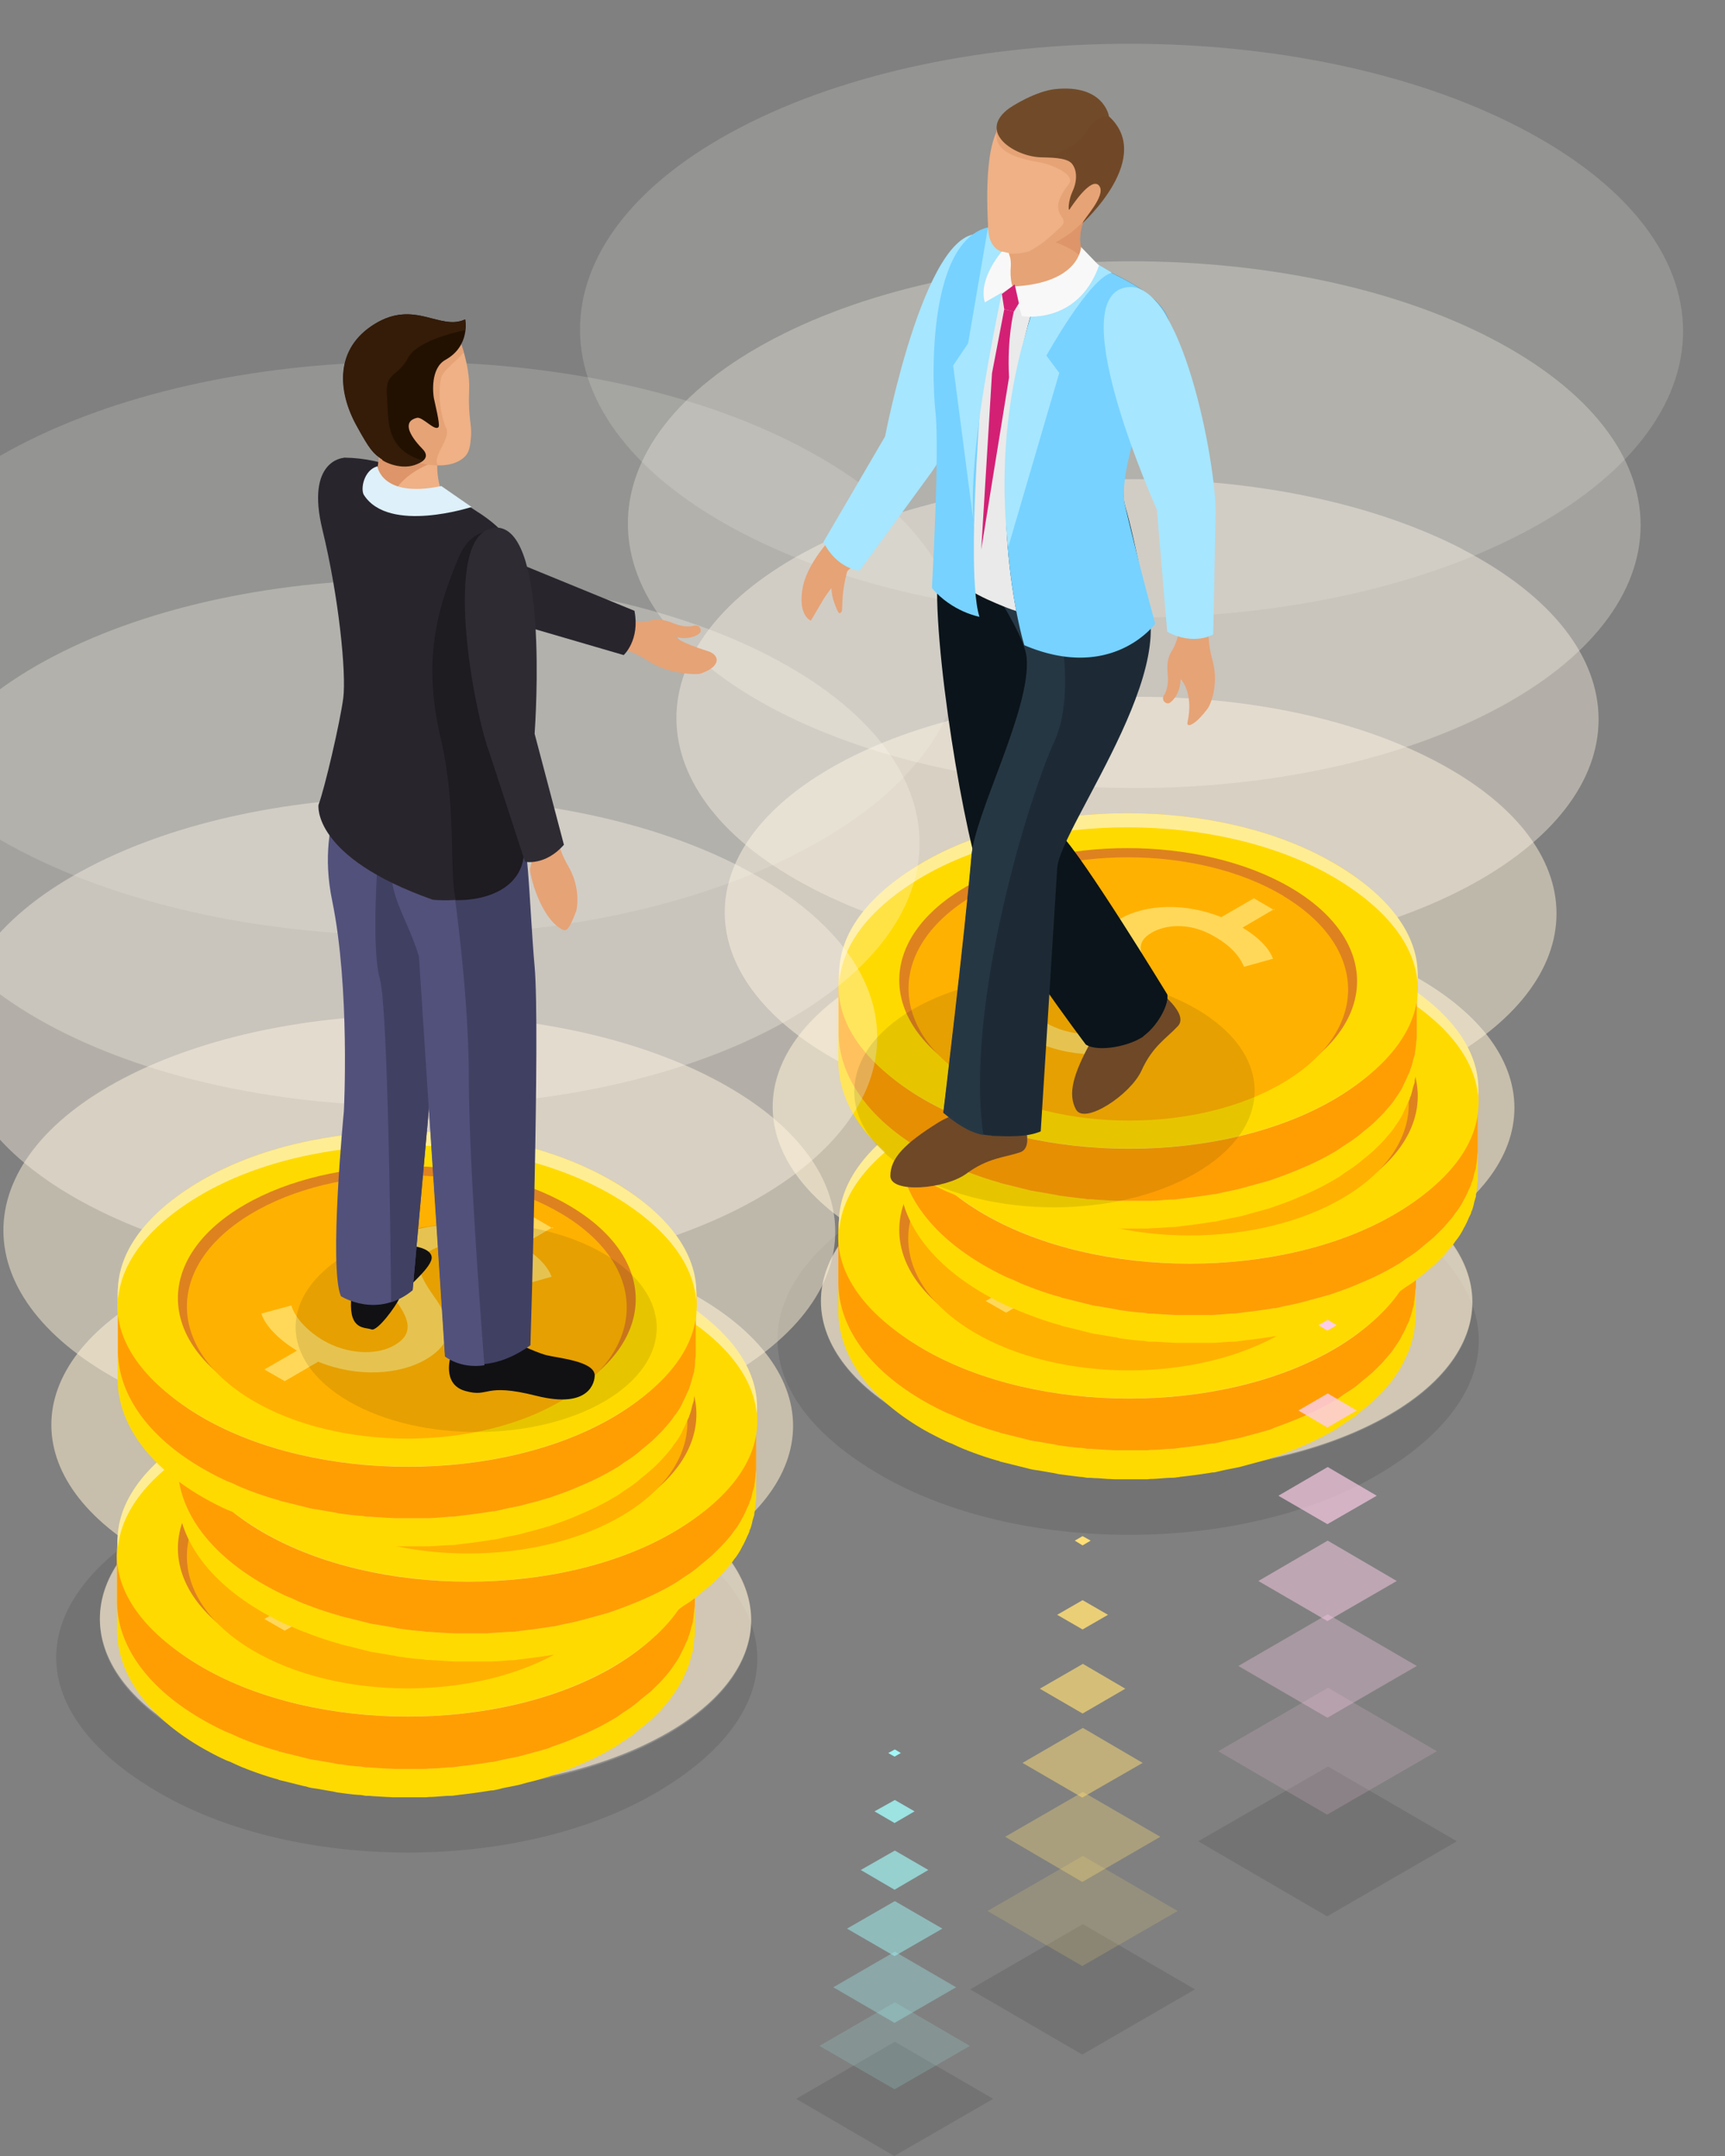 <svg width="172" height="215" fill="none" xmlns="http://www.w3.org/2000/svg"><rect width="100%" height="100%" fill="#808080" stroke="none"/><g clip-path="url(#clip0_55_519)"><path d="M137.125 120.159c13.712 7.906 13.771 19.034.149 26.97-13.592 7.906-35.739 7.906-49.42 0-13.712-7.906-13.772-19.034-.18-26.94 13.593-7.906 35.74-7.906 49.421 0l.03-.03z" fill="#000" opacity=".1"/><path opacity=".6" d="M137.215 117.833c12.787 6.652 12.757 17.303.119 23.896-12.609 6.593-33.116 6.653-45.904 0-12.698-6.593-12.787-17.303-.149-23.896 12.609-6.594 33.236-6.594 45.934 0z" fill="#FFEBC4"/><g opacity=".83"><path opacity=".67" d="M140.076 96.83c14.576 7.578 14.516 19.69.149 27.208-14.367 7.488-37.706 7.578-52.282 0-14.457-7.488-14.546-19.69-.179-27.208 14.367-7.488 37.826-7.488 52.312 0z" fill="#FFEECE"/></g><g opacity=".67"><path opacity=".73" d="M142.938 75.797c16.364 8.473 16.275 22.107.179 30.52-16.126 8.413-42.297 8.502-58.632 0-16.215-8.413-16.305-22.107-.208-30.52 16.125-8.413 42.445-8.413 58.661 0z" fill="#FFF2D8"/></g><g opacity=".5"><path opacity=".8" d="M145.799 54.765c18.123 9.397 18.064 24.493.209 33.83-17.885 9.309-46.887 9.398-65.01 0-17.974-9.307-18.093-24.492-.209-33.83 17.855-9.308 47.036-9.308 65.04 0h-.03z" fill="#FFF5E2"/></g><g opacity=".33"><path opacity=".87" d="M148.661 33.732c19.911 10.323 19.822 26.91.208 37.143-19.613 10.233-51.477 10.322-71.388 0-19.733-10.233-19.852-26.91-.239-37.143s51.656-10.233 71.419 0z" fill="#FFF8EB"/></g><g opacity=".17"><path opacity=".93" d="M151.552 12.73c21.7 11.247 21.61 29.296.239 40.454-21.372 11.157-56.068 11.247-77.738 0-21.521-11.158-21.64-29.297-.269-40.454 21.372-11.158 56.277-11.158 77.768 0z" fill="#FFFCF5"/></g><g opacity=".3"><path opacity=".6" d="M137.215 117.952c12.787 6.653 12.757 17.303.119 23.866-12.609 6.594-33.116 6.653-45.904 0-12.698-6.593-12.787-17.303-.149-23.866 12.609-6.593 33.236-6.593 45.934 0z" fill="#fff"/></g><path d="M141.298 123.62c0 .299-.059.627-.119.925l-.179.716c-.089.299-.149.597-.238.865-.09.239-.179.478-.298.716-.12.299-.269.597-.418.895a8.911 8.911 0 01-.745 1.224.807.807 0 01-.149.179c-.298.387-.596.805-.954 1.193-.059.06-.119.149-.178.209a11.65 11.65 0 01-1.223 1.193c-.268.239-.566.477-.864.716-.268.209-.537.448-.835.656-.328.239-.685.448-1.013.687-.358.238-.715.477-1.103.716-.864.507-1.788.954-2.712 1.372-.269.119-.537.239-.835.358-.745.298-1.49.597-2.265.865-.269.09-.537.179-.835.269-.477.149-.984.298-1.49.417-.358.09-.746.209-1.133.299l-1.61.358c-.357.059-.715.149-1.103.208a57.584 57.584 0 01-3.278.448c-.328.03-.686.06-1.014.089-.656.06-1.311.09-1.967.12-.417 0-.835 0-1.252.03h-2.891c-.477 0-.984-.06-1.461-.09a20.92 20.92 0 01-1.341-.119c-.477-.06-.954-.12-1.461-.149-.417-.06-.864-.12-1.282-.179-.506-.09-1.043-.179-1.55-.269-.387-.089-.804-.149-1.192-.239-.596-.119-1.192-.298-1.788-.447l-.984-.269a34.207 34.207 0 01-3.1-1.044c-.507-.179-.984-.417-1.46-.626-.239-.12-.507-.209-.746-.328a47.038 47.038 0 01-2.116-1.104c-5.693-3.282-8.525-7.608-8.525-11.904v8.055c-.03 4.326 2.802 8.622 8.495 11.934.686.387 1.401.745 2.117 1.103.238.12.476.209.715.299.447.209.894.417 1.341.596.06 0 .12.03.15.06 1.013.388 2.026.746 3.1 1.044.089 0 .148.06.238.09.238.059.506.119.745.179l1.788.447c.149.03.328.09.477.12.239.059.477.089.716.119.506.089 1.013.179 1.55.268.208.03.387.09.596.12.238.03.447.059.656.089l1.43.179c.239 0 .477.06.686.09.209 0 .447 0 .656.03.477 0 .953.059 1.46.089.239 0 .507.03.745.03h2.951c.149 0 .298 0 .447-.03.656 0 1.312-.089 1.968-.119.268 0 .536 0 .775-.06.089 0 .149 0 .238-.03a57.497 57.497 0 003.279-.447h.149c.328-.06.626-.149.924-.209.537-.119 1.073-.209 1.61-.328.387-.09.745-.209 1.132-.299.507-.149 1.014-.268 1.491-.417.119-.03.208-.06.328-.09.178-.059.328-.119.506-.179.775-.268 1.521-.567 2.266-.865.268-.119.566-.239.834-.358a25.783 25.783 0 002.713-1.372c.119-.06.238-.12.358-.209.268-.179.506-.328.745-.507.357-.239.715-.448 1.043-.686.298-.209.536-.448.805-.657.298-.238.596-.477.864-.716.06-.059.119-.089.179-.149.358-.358.715-.686 1.043-1.044.06-.06.12-.149.179-.209.179-.209.388-.447.566-.656.15-.179.269-.358.388-.537.03-.06.089-.12.119-.179.239-.328.447-.657.626-.985a.914.914 0 01.119-.238c.149-.299.298-.597.418-.895.089-.179.179-.358.238-.537 0-.06 0-.12.06-.179.089-.299.179-.567.238-.866a3.94 3.94 0 00.149-.566v-.15c.06-.298.09-.596.119-.895 0-.208.06-.387.06-.596v-8.294c0 .269 0 .567-.06.835l.179-.179z" fill="#FFDA00"/><path d="M141.179 124.545l-.179.716c-.089.299-.149.597-.238.865-.09.239-.179.478-.298.716-.12.299-.269.597-.418.895a8.911 8.911 0 01-.745 1.224.807.807 0 01-.149.179c-.298.387-.596.805-.954 1.193-.059.06-.119.149-.179.209-.357.417-.775.805-1.222 1.193-.268.239-.566.477-.864.716-.268.209-.537.448-.835.656-.328.239-.685.448-1.013.687-.358.238-.716.477-1.103.716-.864.507-1.788.954-2.712 1.372-.269.119-.537.239-.835.358-.745.298-1.49.597-2.265.865-.269.09-.537.179-.835.269-.477.149-.984.298-1.49.417-.358.09-.746.209-1.133.299l-1.61.358c-.357.059-.715.149-1.103.208a57.584 57.584 0 01-3.278.448c-.328.03-.686.06-1.014.089-.656.06-1.311.09-1.967.12-.417 0-.835 0-1.252.03h-2.891c-.477 0-.984-.06-1.461-.09a20.92 20.92 0 01-1.341-.119c-.477-.06-.954-.12-1.461-.149-.417-.06-.864-.12-1.282-.179-.506-.09-1.043-.179-1.55-.269-.387-.089-.804-.149-1.192-.239-.596-.119-1.192-.298-1.788-.447l-.984-.269a34.21 34.21 0 01-3.1-1.044c-.507-.179-.984-.417-1.46-.626-.239-.12-.507-.209-.746-.328a47.462 47.462 0 01-2.116-1.104c-5.693-3.282-8.525-7.608-8.525-11.904v5.311c0 4.266 2.862 8.562 8.495 11.814a28.71 28.71 0 002.117 1.103c.238.12.476.209.715.299.447.209.894.388 1.341.596.06 0 .12.03.15.06a34.21 34.21 0 003.1 1.044c.089 0 .148.06.238.09.238.059.506.119.745.179l1.788.447c.149.03.328.09.477.12.239.059.477.089.716.119.506.089 1.013.179 1.55.268.208.03.387.09.596.12.238.03.447.059.655.089.477.06.954.12 1.431.149.239 0 .477.06.686.09.208 0 .447 0 .656.03l1.46.089c.239 0 .507.03.745.03h2.951c.149 0 .298 0 .447-.03.656 0 1.312-.059 1.968-.119.268 0 .536 0 .775-.06.089 0 .149 0 .238-.03a57.497 57.497 0 003.279-.447h.149c.328-.06.626-.119.924-.209.537-.119 1.073-.209 1.61-.328.387-.09.745-.209 1.132-.298.507-.15 1.014-.269 1.491-.418.119-.03.208-.06.328-.09a3.65 3.65 0 00.506-.208 51.12 51.12 0 002.266-.866c.268-.119.566-.238.834-.358a25.593 25.593 0 002.713-1.372c.119-.06.238-.149.357-.209.269-.149.507-.328.746-.507.357-.239.715-.447 1.043-.686.298-.209.536-.418.805-.656.298-.239.596-.478.864-.716.06-.06.119-.09.179-.15.358-.358.715-.686 1.043-1.044.06-.059.119-.149.179-.209.179-.208.388-.447.566-.656.149-.179.269-.358.388-.537.03-.06.089-.119.119-.179.239-.328.447-.656.626-1.014.03-.09.06-.149.119-.209.149-.298.298-.597.418-.895.089-.179.178-.358.238-.537 0-.06 0-.119.06-.179.089-.298.179-.567.238-.865.06-.209.119-.388.149-.597v-.149c.06-.298.09-.597.119-.925 0-.209.06-.388.06-.597v-5.37c0 .239 0 .478-.06.746 0 .299-.059.627-.119.925l.179-.03z" fill="#FFD859"/><path d="M141.179 124.545l-.179.716c-.089.299-.149.597-.238.865-.09.239-.179.478-.298.716-.12.299-.269.597-.418.895a8.911 8.911 0 01-.745 1.224.807.807 0 01-.149.179c-.298.387-.596.805-.954 1.193-.059.06-.119.149-.179.209-.357.417-.775.805-1.222 1.193-.268.239-.566.477-.864.716-.268.209-.537.448-.835.656-.328.239-.685.448-1.013.687-.358.238-.716.477-1.103.716-.864.507-1.788.954-2.712 1.372-.269.119-.537.239-.835.358-.745.298-1.49.597-2.265.865-.269.09-.537.179-.835.269-.477.149-.984.298-1.49.417-.358.09-.746.209-1.133.299l-1.61.358c-.357.059-.715.149-1.103.208a57.584 57.584 0 01-3.278.448c-.328.03-.686.06-1.014.089-.656.06-1.311.09-1.967.12-.417 0-.835 0-1.252.03h-2.891c-.477 0-.984-.06-1.461-.09a20.92 20.92 0 01-1.341-.119c-.477-.06-.954-.12-1.461-.149-.417-.06-.864-.12-1.282-.179-.506-.09-1.043-.179-1.55-.269-.387-.089-.804-.149-1.192-.239-.596-.119-1.192-.298-1.788-.447l-.984-.269a34.21 34.21 0 01-3.1-1.044c-.507-.179-.984-.417-1.46-.626-.239-.12-.507-.209-.746-.328a47.462 47.462 0 01-2.116-1.104c-5.693-3.282-8.525-7.608-8.525-11.904v5.311c0 4.266 2.862 8.562 8.495 11.814a28.71 28.71 0 002.117 1.103c.238.12.476.209.715.299.447.209.894.388 1.341.596.06 0 .12.03.15.06a34.21 34.21 0 003.1 1.044c.089 0 .148.06.238.09.238.059.506.119.745.179l1.788.447c.149.03.328.09.477.12.239.059.477.089.716.119.506.089 1.013.179 1.55.268.208.03.387.09.596.12.238.03.447.059.655.089.477.06.954.12 1.431.149.239 0 .477.06.686.09.208 0 .447 0 .656.03l1.46.089c.239 0 .507.03.745.03h2.951c.149 0 .298 0 .447-.03.656 0 1.312-.059 1.968-.119.268 0 .536 0 .775-.06.089 0 .149 0 .238-.03a57.497 57.497 0 003.279-.447h.149c.328-.06.626-.119.924-.209.537-.119 1.073-.209 1.61-.328.387-.09.745-.209 1.132-.298.507-.15 1.014-.269 1.491-.418.119-.03.208-.06.328-.09a3.65 3.65 0 00.506-.208 51.12 51.12 0 002.266-.866c.268-.119.566-.238.834-.358a25.593 25.593 0 002.713-1.372c.119-.06.238-.149.357-.209.269-.149.507-.328.746-.507.357-.239.715-.447 1.043-.686.298-.209.536-.418.805-.656.298-.239.596-.478.864-.716.06-.06.119-.09.179-.15.358-.358.715-.686 1.043-1.044.06-.059.119-.149.179-.209.179-.208.388-.447.566-.656.149-.179.269-.358.388-.537.03-.06.089-.119.119-.179.239-.328.447-.656.626-1.014.03-.09.06-.149.119-.209.149-.298.298-.597.418-.895.089-.179.178-.358.238-.537 0-.06 0-.119.06-.179.089-.298.179-.567.238-.865.06-.209.119-.388.149-.597v-.149c.06-.298.09-.597.119-.925 0-.209.06-.388.06-.597v-5.37c0 .239 0 .478-.06.746 0 .299-.059.627-.119.925l.179-.03z" fill="#FF9E03"/><path d="M132.833 110.882c11.327 6.533 11.386 17.154.149 23.687-11.237 6.534-29.509 6.534-40.836 0-11.327-6.533-11.387-17.124-.15-23.658 11.238-6.533 29.51-6.533 40.837 0v-.029z" fill="#F2B42B"/><path d="M132.833 110.882c11.327 6.533 11.386 17.154.149 23.687-11.237 6.534-29.509 6.534-40.836 0-11.327-6.533-11.387-17.124-.15-23.658 11.238-6.533 29.51-6.533 40.837 0v-.029z" fill="#FFD859"/><path d="M132.833 112.284c11.297 6.533 11.357 15.722.119 22.256-11.237 6.533-29.509 6.533-40.836 0-11.327-6.534-11.386-15.723-.15-22.256 11.238-6.534 29.51-6.563 40.837 0h.03z" fill="#FFDA00"/><path d="M91.997 112.283c11.237-6.533 29.509-6.563 40.836 0 5.336 3.103 8.137 6.772 8.465 10.472.358-4.177-2.444-8.413-8.465-11.904-11.327-6.533-29.599-6.533-40.836 0-5.932 3.461-8.674 7.638-8.317 11.785.298-3.67 3.07-7.31 8.317-10.383v.03z" fill="#FFED94"/><path d="M128.57 113.358c8.943 5.161 9.002 13.544.12 18.705-8.883 5.161-23.34 5.161-32.282 0-8.942-5.161-9.002-13.544-.119-18.705 8.883-5.161 23.339-5.161 32.281 0z" fill="#DE821F"/><path d="M127.915 114.252c8.584 5.132 8.644 13.425.119 18.557-8.525 5.131-22.415 5.131-31 0-8.584-5.132-8.644-13.425-.09-18.557 8.526-5.131 22.416-5.131 31.001 0h-.03z" fill="#FFB101"/><path d="M127.05 115.565l-3.159 1.85c1.907 1.163 2.712 2.237 3.04 3.103l-2.891.805c-.269-.656-.924-1.85-2.981-3.043-2.534-1.462-4.918-1.134-6.23-.358-1.669.985-1.311 2.148.328 4.505 1.997 2.715 2.057 4.684-.805 6.325-2.563 1.491-6.766 1.849-10.701.208l-3.338 1.94-2.027-1.164 3.249-1.879c-1.848-1.104-3.22-2.566-3.547-3.7l2.981-.835c.357 1.134 1.46 2.476 3.249 3.52 2.355 1.343 5.216 1.492 7.034.448 1.819-1.074 1.64-2.447.209-4.386-2.027-2.685-2.593-4.743.179-6.354 2.712-1.552 6.707-1.611 10.164-.209l3.249-1.88 2.057 1.194-.06-.09z" fill="#FFD859"/><path d="M147.349 110.166c-.03.298-.059.626-.119.925l-.179.716c-.089.298-.149.596-.238.865-.09.238-.209.477-.298.686-.12.298-.269.597-.418.895a8.903 8.903 0 01-.745 1.223c-.06.06-.089.119-.149.209-.298.388-.596.805-.954 1.193-.059.09-.119.149-.179.209-.357.418-.775.806-1.222 1.193-.268.239-.596.478-.864.716-.268.209-.537.448-.835.657-.328.238-.685.447-1.013.686-.358.239-.716.477-1.103.716-.865.507-1.789.955-2.713 1.372-.268.12-.536.239-.834.358-.745.329-1.491.597-2.266.866-.268.089-.536.208-.834.268-.477.149-.984.298-1.491.418-.357.119-.745.209-1.132.298-.537.119-1.073.239-1.61.328-.357.06-.715.149-1.073.239a57.497 57.497 0 01-3.279.447l-1.013.09c-.656.06-1.312.119-1.967.119-.418 0-.835 0-1.252.03h-1.58c-.447 0-.894 0-1.312-.03-.477 0-.983-.03-1.46-.089-.447-.03-.894-.06-1.342-.12-.477-.059-.953-.089-1.46-.149-.417-.059-.865-.119-1.282-.179-.507-.089-1.013-.179-1.55-.268-.387-.09-.805-.149-1.192-.239l-1.789-.447-.983-.269a31.298 31.298 0 01-3.1-1.044c-.507-.179-.984-.418-1.461-.627-.238-.119-.507-.208-.745-.328a35.068 35.068 0 01-2.116-1.104c-5.694-3.281-8.555-7.607-8.525-11.903v8.055c-.03 4.326 2.802 8.622 8.495 11.903.685.388 1.4.776 2.116 1.104.239.12.477.209.716.299.447.208.894.387 1.341.566.06 0 .119.03.179.06.983.388 2.027.746 3.1 1.044.089 0 .179.06.238.09.239.059.507.119.745.179l1.789.447c.149.03.328.09.477.12.238.059.477.089.715.119.507.089 1.014.179 1.55.268.209 0 .388.09.596.12l.686.089c.477.06.954.12 1.431.149.238 0 .447.06.685.09h.656l1.461.089c.238 0 .506.03.745.03h3.398c.656 0 1.311-.089 1.967-.119.268 0 .507 0 .775-.06.089 0 .149 0 .238-.03a57.497 57.497 0 003.279-.447h.149c.328-.06.626-.119.924-.209.537-.119 1.073-.209 1.61-.328.387-.09.745-.209 1.133-.298.506-.15 1.013-.269 1.49-.418.119-.03.209-.06.328-.09.179-.059.328-.119.507-.208.775-.269 1.52-.537 2.265-.866.268-.119.566-.208.835-.358.953-.417 1.848-.895 2.712-1.372.119-.06.239-.149.358-.209.268-.149.507-.328.745-.507.358-.239.715-.447 1.013-.686.299-.209.537-.448.805-.656.298-.239.596-.478.865-.716a.77.77 0 01.179-.15c.357-.328.715-.686 1.043-1.044.059-.059.119-.149.179-.209.178-.238.387-.447.566-.656.149-.179.268-.358.387-.537.06-.06.09-.119.149-.179.239-.328.448-.656.626-1.014.03-.06.06-.15.12-.209.149-.299.298-.597.417-.895.089-.179.179-.358.238-.507 0-.06 0-.12.06-.179a4.74 4.74 0 00.239-.866c.059-.208.119-.387.178-.596v-.149c.06-.299.09-.597.12-.895 0-.209.059-.388.059-.597v-8.324c0 .269 0 .567-.03.836h.03z" fill="#FFDA00"/><path d="M147.23 111.091l-.179.716c-.089.298-.149.596-.238.865-.09.238-.209.477-.298.686-.12.298-.269.597-.418.895a8.903 8.903 0 01-.745 1.223c-.06.06-.089.119-.149.209-.298.388-.596.805-.954 1.193-.059.09-.119.149-.179.209-.357.418-.775.806-1.222 1.193-.268.239-.596.478-.864.716-.268.209-.537.448-.835.657-.328.238-.685.447-1.013.686-.358.239-.716.477-1.103.716-.865.507-1.789.955-2.713 1.372-.268.12-.536.239-.834.358-.745.329-1.491.597-2.266.866-.268.089-.536.208-.834.268-.477.149-.984.298-1.491.418-.357.119-.745.209-1.132.298-.537.119-1.073.239-1.61.328-.357.06-.715.149-1.073.239a57.497 57.497 0 01-3.279.447l-1.013.09c-.656.06-1.312.119-1.967.119-.418 0-.835 0-1.252.03h-1.58c-.447 0-.894 0-1.312-.03-.477 0-.983-.03-1.46-.089-.447-.03-.894-.06-1.342-.12-.477-.059-.953-.089-1.46-.149-.417-.059-.865-.119-1.282-.179-.507-.089-1.013-.179-1.55-.268-.387-.09-.805-.149-1.192-.239l-1.789-.447-.983-.269a31.298 31.298 0 01-3.1-1.044c-.507-.179-.984-.418-1.461-.627-.238-.119-.507-.208-.745-.328a35.068 35.068 0 01-2.116-1.104c-5.694-3.281-8.555-7.607-8.525-11.903v5.31c0 4.266 2.861 8.562 8.495 11.814.685.388 1.4.776 2.116 1.104.239.119.477.209.716.298.447.209.894.418 1.341.597.06 0 .119.03.179.06.983.388 2.027.746 3.1 1.044.089 0 .179.06.238.089.239.06.507.12.745.179l1.789.448c.149.03.328.089.477.119.238.06.477.09.715.12.507.089 1.014.179 1.55.268.209.03.388.09.596.119.239.03.447.06.686.09.477.06.954.119 1.431.149.238 0 .447.06.685.09.209 0 .447 0 .656.029l1.461.09c.238 0 .506.03.745.03h3.398c.656-.03 1.311-.09 1.967-.149.268 0 .507 0 .775-.06.089 0 .149 0 .238-.03a57.497 57.497 0 003.279-.447h.149c.328-.06.626-.15.924-.209.537-.12 1.073-.209 1.61-.358.387-.09.745-.209 1.133-.299.506-.149 1.013-.268 1.49-.417.119-.03.209-.06.328-.09.179-.059.328-.119.507-.179.775-.268 1.52-.537 2.265-.865.268-.119.566-.239.835-.358a25.767 25.767 0 002.712-1.372c.119-.06.239-.149.358-.209.268-.149.507-.328.745-.507.358-.239.715-.448 1.013-.686.299-.209.537-.418.805-.657.298-.239.596-.477.865-.716.059-.059.119-.089.179-.149.357-.358.715-.686 1.043-1.044.059-.06.119-.149.179-.209.178-.209.387-.447.566-.656.149-.179.268-.358.387-.537.06-.06.09-.12.149-.179.239-.329.448-.657.626-1.015.03-.059.06-.149.12-.209.149-.298.298-.596.417-.895.089-.179.179-.358.238-.537 0-.059 0-.119.06-.179.119-.298.179-.566.239-.865.059-.209.119-.388.178-.596v-.15c.06-.298.09-.596.12-.924 0-.209.059-.388.059-.597v-5.4c0 .239 0 .477-.03.746-.029.298-.059.626-.119.925l.03.03z" fill="#FFD859"/><path d="M147.23 111.091l-.179.716c-.089.298-.149.596-.238.865-.09.238-.209.477-.298.686-.12.298-.269.597-.418.895a8.903 8.903 0 01-.745 1.223c-.06.06-.089.119-.149.209-.298.388-.596.805-.954 1.193-.059.09-.119.149-.179.209-.357.418-.775.806-1.222 1.193-.268.239-.596.478-.864.716-.268.209-.537.448-.835.657-.328.238-.685.447-1.013.686-.358.239-.716.477-1.103.716-.865.507-1.789.955-2.713 1.372-.268.12-.536.239-.834.358-.745.329-1.491.597-2.266.866-.268.089-.536.208-.834.268-.477.149-.984.298-1.491.418-.357.119-.745.209-1.132.298-.537.119-1.073.239-1.61.328-.357.06-.715.149-1.073.239a57.497 57.497 0 01-3.279.447l-1.013.09c-.656.06-1.312.119-1.967.119-.418 0-.835 0-1.252.03h-1.58c-.447 0-.894 0-1.312-.03-.477 0-.983-.03-1.46-.089-.447-.03-.894-.06-1.342-.12-.477-.059-.953-.089-1.46-.149-.417-.059-.865-.119-1.282-.179-.507-.089-1.013-.179-1.55-.268-.387-.09-.805-.149-1.192-.239l-1.789-.447-.983-.269a31.298 31.298 0 01-3.1-1.044c-.507-.179-.984-.418-1.461-.627-.238-.119-.507-.208-.745-.328a35.068 35.068 0 01-2.116-1.104c-5.694-3.281-8.555-7.607-8.525-11.903v5.31c0 4.266 2.861 8.562 8.495 11.814.685.388 1.4.776 2.116 1.104.239.119.477.209.716.298.447.209.894.418 1.341.597.06 0 .119.03.179.06.983.388 2.027.746 3.1 1.044.089 0 .179.06.238.089.239.06.507.12.745.179l1.789.448c.149.03.328.089.477.119.238.06.477.09.715.12.507.089 1.014.179 1.55.268.209.03.388.09.596.119.239.03.447.06.686.09.477.06.954.119 1.431.149.238 0 .447.06.685.09.209 0 .447 0 .656.029l1.461.09c.238 0 .506.03.745.03h3.398c.656-.03 1.311-.09 1.967-.149.268 0 .507 0 .775-.06.089 0 .149 0 .238-.03a57.497 57.497 0 003.279-.447h.149c.328-.06.626-.15.924-.209.537-.12 1.073-.209 1.61-.358.387-.09.745-.209 1.133-.299.506-.149 1.013-.268 1.49-.417.119-.03.209-.06.328-.09.179-.059.328-.119.507-.179.775-.268 1.52-.537 2.265-.865.268-.119.566-.239.835-.358a25.767 25.767 0 002.712-1.372c.119-.06.239-.149.358-.209.268-.149.507-.328.745-.507.358-.239.715-.448 1.013-.686.299-.209.537-.418.805-.657.298-.239.596-.477.865-.716.059-.059.119-.089.179-.149.357-.358.715-.686 1.043-1.044.059-.06.119-.149.179-.209.178-.209.387-.447.566-.656.149-.179.268-.358.387-.537.06-.06.09-.12.149-.179.239-.329.448-.657.626-1.015.03-.059.06-.149.12-.209.149-.298.298-.596.417-.895.089-.179.179-.358.238-.537 0-.059 0-.119.06-.179.119-.298.179-.566.239-.865.059-.209.119-.388.178-.596v-.15c.06-.298.09-.596.12-.924 0-.209.059-.388.059-.597v-5.4c0 .239 0 .477-.03.746-.029.298-.059.626-.119.925l.03.03z" fill="#FF9E03"/><path d="M138.884 97.427c11.327 6.533 11.386 17.154.119 23.687-11.237 6.534-29.509 6.534-40.836 0-11.327-6.533-11.387-17.124-.12-23.658 11.238-6.533 29.51-6.533 40.837 0v-.03z" fill="#F2B42B"/><path d="M138.884 97.427c11.327 6.533 11.386 17.154.119 23.687-11.237 6.534-29.509 6.534-40.836 0-11.327-6.533-11.387-17.124-.12-23.658 11.238-6.533 29.51-6.533 40.837 0v-.03z" fill="#FFD859"/><path d="M138.914 98.829c11.297 6.533 11.356 15.722.119 22.256-11.237 6.533-29.509 6.533-40.836 0-11.327-6.534-11.387-15.723-.12-22.256 11.238-6.534 29.51-6.534 40.837 0z" fill="#FFDA00"/><path d="M98.077 98.829c11.238-6.534 29.51-6.534 40.837 0 5.335 3.102 8.137 6.772 8.465 10.471.358-4.176-2.444-8.413-8.465-11.873-11.327-6.534-29.599-6.534-40.837 0-5.931 3.46-8.703 7.637-8.346 11.784.328-3.67 3.07-7.309 8.346-10.382z" fill="#FFED94"/><path d="M134.621 99.903c8.943 5.161 9.002 13.544.12 18.735-8.883 5.161-23.34 5.161-32.282 0-8.942-5.161-9.002-13.544-.119-18.706 8.883-5.16 23.339-5.16 32.281 0v-.03z" fill="#DE821F"/><path d="M133.995 100.797c8.585 5.132 8.645 13.425.09 18.557-8.525 5.131-22.415 5.131-31 0-8.584-5.132-8.644-13.425-.089-18.557 8.525-5.131 22.415-5.131 30.999 0z" fill="#FFB101"/><path d="M133.101 102.11l-3.159 1.85c1.907 1.163 2.712 2.237 3.04 3.103l-2.891.805c-.269-.656-.924-1.879-2.981-3.043-2.534-1.462-4.918-1.134-6.23-.358-1.669.985-1.311 2.148.328 4.505 1.997 2.715 2.057 4.684-.805 6.325-2.563 1.491-6.766 1.849-10.701.208l-3.368 1.94-2.027-1.164 3.249-1.879c-1.848-1.104-3.219-2.566-3.547-3.7l2.981-.835c.387 1.134 1.46 2.476 3.249 3.52 2.355 1.343 5.216 1.492 7.034.448 1.819-1.044 1.64-2.417.179-4.386-2.027-2.685-2.593-4.743.179-6.354 2.713-1.581 6.707-1.611 10.165-.209l3.249-1.88 2.056 1.194v-.09z" fill="#FFD859"/><path d="M141.298 98.739c0 .298-.059.626-.119.925l-.179.716a7.279 7.279 0 01-.238.865c-.09.239-.209.477-.298.686-.12.299-.269.627-.418.895a8.843 8.843 0 01-.745 1.223c-.03.06-.089.12-.149.209-.298.388-.596.806-.954 1.194-.059.059-.119.149-.178.208-.358.418-.775.806-1.223 1.194-.268.238-.566.477-.864.716-.268.209-.537.447-.835.656-.328.239-.685.448-1.013.686-.358.239-.715.478-1.103.716-.864.507-1.788.955-2.742 1.373-.269.119-.537.238-.835.358-.745.298-1.49.596-2.265.865-.268.089-.537.209-.835.268-.477.149-.983.299-1.49.418a12.49 12.49 0 01-1.133.298l-1.609.358c-.358.06-.716.149-1.103.209-1.073.209-2.176.328-3.279.448-.328.029-.686.059-1.014.089-.655.06-1.311.09-1.967.119-.417 0-.835 0-1.252.03h-1.58c-.447 0-.864 0-1.311-.03-.477 0-.984-.059-1.461-.089-.447-.03-.894-.06-1.341-.119-.477-.06-.954-.12-1.431-.15-.417-.059-.864-.119-1.282-.179-.506-.089-1.043-.179-1.55-.268-.387-.09-.804-.149-1.192-.239-.596-.119-1.192-.298-1.788-.447l-.984-.269a34.207 34.207 0 01-3.1-1.044c-.507-.179-.984-.418-1.46-.626-.239-.12-.507-.209-.746-.329a35.647 35.647 0 01-2.116-1.103c-5.693-3.282-8.525-7.608-8.525-11.904v8.055c-.03 4.296 2.802 8.622 8.495 11.904a28.71 28.71 0 002.117 1.103c.238.12.476.209.715.299.447.209.894.388 1.341.567.06 0 .12.029.15.059 1.013.388 2.026.746 3.1 1.044.089 0 .148.06.238.09.238.06.506.119.745.179l1.788.447c.149.03.298.09.477.12.239.059.477.089.716.119.506.09 1.013.179 1.55.269.208 0 .417.089.626.119.208.03.447.06.655.089.477.06.954.12 1.461.15.238 0 .447.059.685.089.209 0 .448 0 .656.03l1.461.089c.238 0 .477.03.745.03h2.951c.149 0 .298 0 .477-.03a41.838 41.838 0 001.967-.119c.268 0 .537 0 .775-.06.09 0 .149 0 .239-.029a58.498 58.498 0 003.278-.448h.149c.299-.06.626-.149.925-.209.536-.119 1.073-.209 1.609-.328.388-.089.745-.209 1.103-.298.507-.149 1.013-.269 1.49-.418.09 0 .209-.06.328-.089.179-.06.328-.12.507-.179.775-.269 1.52-.537 2.265-.866.269-.119.567-.238.835-.358a25.48 25.48 0 002.712-1.372c.12-.06.239-.149.358-.209.268-.149.507-.328.745-.507.358-.239.716-.447 1.014-.686.298-.209.566-.418.834-.656.298-.239.597-.478.865-.716.059-.06.119-.09.179-.15.357-.358.715-.686 1.043-1.044.06-.059.119-.149.179-.209.179-.208.387-.447.566-.656.149-.179.268-.358.388-.537.029-.06.089-.119.119-.179.238-.328.447-.656.626-1.014.03-.06.059-.149.089-.209.149-.298.298-.597.417-.895.09-.179.179-.358.239-.507 0-.06 0-.12.06-.179a7.53 7.53 0 00.238-.865c.06-.209.119-.388.179-.567v-.149c.059-.299.089-.597.119-.925 0-.209.06-.388.06-.597v-8.294c0 .269 0 .567-.06.836l.119-.06z" fill="#FFDA00"/><path d="M141.209 99.664l-.179.716c-.06.298-.149.597-.238.865-.09.239-.209.477-.299.686a8.073 8.073 0 01-.417.895 8.843 8.843 0 01-.745 1.223c-.03.06-.089.12-.149.209-.298.388-.596.806-.954 1.194-.059.059-.119.149-.179.208-.357.418-.775.806-1.222 1.194-.268.238-.566.477-.864.716-.269.209-.537.447-.835.656-.328.239-.685.448-1.013.686-.358.239-.716.478-1.103.716-.865.507-1.789.955-2.742 1.373-.269.119-.537.238-.835.358-.745.298-1.49.596-2.265.865-.269.089-.537.209-.835.268-.477.149-.984.299-1.49.418-.358.119-.746.209-1.133.298l-1.61.358c-.357.06-.715.149-1.103.209-1.073.209-2.176.328-3.278.448-.328.029-.686.059-1.014.089-.656.06-1.311.09-1.967.119-.417 0-.835 0-1.252.03h-1.58c-.447 0-.864 0-1.311-.03-.477 0-.984-.059-1.461-.089a20.92 20.92 0 01-1.341-.119c-.477-.06-.954-.12-1.431-.15-.417-.059-.864-.119-1.282-.179-.507-.089-1.043-.179-1.55-.268-.387-.09-.805-.149-1.192-.239-.596-.119-1.192-.298-1.789-.447l-.983-.269a34.22 34.22 0 01-3.1-1.044c-.507-.179-.984-.418-1.46-.626-.24-.12-.507-.209-.746-.329a35.616 35.616 0 01-2.116-1.103c-5.694-3.282-8.525-7.608-8.525-11.904v5.31c0 4.267 2.861 8.563 8.495 11.814.686.388 1.4.746 2.116 1.104.239.12.477.209.716.299.447.208.894.417 1.341.596.06 0 .12.03.149.06a34.21 34.21 0 003.1 1.044c.09 0 .15.06.239.09.238.059.506.119.745.179l1.788.447c.149.03.298.09.477.119.238.03.477.09.715.12.507.089 1.014.179 1.55.268.209.03.418.09.626.12.209.029.447.059.656.089.477.06.954.119 1.461.179.238 0 .447.06.685.09.209 0 .447 0 .656.029l1.461.09c.238 0 .477.03.745.03h3.428c.655 0 1.311-.09 1.967-.12.268 0 .536 0 .775-.059.089 0 .149 0 .238-.03a57.496 57.496 0 003.279-.448h.149c.298-.059.626-.149.924-.208.537-.12 1.073-.209 1.61-.358.387-.09.745-.209 1.103-.299.506-.149 1.013-.268 1.49-.417.09-.03.209-.06.328-.09.179-.06.328-.119.507-.179.775-.268 1.52-.567 2.265-.865.268-.119.566-.239.835-.358a25.67 25.67 0 002.712-1.372c.119-.06.239-.15.358-.209.268-.179.507-.358.745-.507.358-.239.715-.448 1.014-.687.298-.208.566-.417.834-.656.298-.239.596-.477.865-.716.059-.06.119-.089.178-.149.358-.358.716-.686 1.044-1.044.059-.06.119-.149.179-.209.178-.209.387-.448.566-.656.149-.179.268-.358.387-.537.03-.06.09-.12.12-.179.238-.329.447-.657.626-1.015.029-.059.059-.149.089-.209.149-.298.298-.596.417-.895.09-.179.179-.358.239-.537 0-.059 0-.119.059-.179.09-.298.179-.566.239-.865.059-.179.119-.388.179-.596v-.15c.059-.298.089-.626.119-.924 0-.209.059-.388.059-.597v-5.37c0 .239 0 .507-.059.746 0 .298-.06.626-.119.925l.119-.06z" fill="#FFD859"/><path d="M141.209 99.664l-.179.716c-.06.298-.149.597-.238.865-.09.239-.209.477-.299.686a8.073 8.073 0 01-.417.895 8.843 8.843 0 01-.745 1.223c-.03.06-.089.12-.149.209-.298.388-.596.806-.954 1.194-.059.059-.119.149-.179.208-.357.418-.775.806-1.222 1.194-.268.238-.566.477-.864.716-.269.209-.537.447-.835.656-.328.239-.685.448-1.013.686-.358.239-.716.478-1.103.716-.865.507-1.789.955-2.742 1.373-.269.119-.537.238-.835.358-.745.298-1.49.596-2.265.865-.269.089-.537.209-.835.268-.477.149-.984.299-1.49.418-.358.119-.746.209-1.133.298l-1.61.358c-.357.06-.715.149-1.103.209-1.073.209-2.176.328-3.278.448-.328.029-.686.059-1.014.089-.656.06-1.311.09-1.967.119-.417 0-.835 0-1.252.03h-1.58c-.447 0-.864 0-1.311-.03-.477 0-.984-.059-1.461-.089a20.92 20.92 0 01-1.341-.119c-.477-.06-.954-.12-1.431-.15-.417-.059-.864-.119-1.282-.179-.507-.089-1.043-.179-1.55-.268-.387-.09-.805-.149-1.192-.239-.596-.119-1.192-.298-1.789-.447l-.983-.269a34.22 34.22 0 01-3.1-1.044c-.507-.179-.984-.418-1.46-.626-.24-.12-.507-.209-.746-.329a35.616 35.616 0 01-2.116-1.103c-5.694-3.282-8.525-7.608-8.525-11.904v5.31c0 4.267 2.861 8.563 8.495 11.814.686.388 1.4.746 2.116 1.104.239.12.477.209.716.299.447.208.894.417 1.341.596.06 0 .12.03.149.06a34.21 34.21 0 003.1 1.044c.09 0 .15.06.239.09.238.059.506.119.745.179l1.788.447c.149.03.298.09.477.119.238.03.477.09.715.12.507.089 1.014.179 1.55.268.209.03.418.09.626.12.209.029.447.059.656.089.477.06.954.119 1.461.179.238 0 .447.06.685.09.209 0 .447 0 .656.029l1.461.09c.238 0 .477.03.745.03h3.428c.655 0 1.311-.09 1.967-.12.268 0 .536 0 .775-.059.089 0 .149 0 .238-.03a57.496 57.496 0 003.279-.448h.149c.298-.059.626-.149.924-.208.537-.12 1.073-.209 1.61-.358.387-.09.745-.209 1.103-.299.506-.149 1.013-.268 1.49-.417.09-.03.209-.06.328-.09.179-.06.328-.119.507-.179.775-.268 1.52-.567 2.265-.865.268-.119.566-.239.835-.358a25.67 25.67 0 002.712-1.372c.119-.06.239-.15.358-.209.268-.179.507-.358.745-.507.358-.239.715-.448 1.014-.687.298-.208.566-.417.834-.656.298-.239.596-.477.865-.716.059-.06.119-.089.178-.149.358-.358.716-.686 1.044-1.044.059-.06.119-.149.179-.209.178-.209.387-.448.566-.656.149-.179.268-.358.387-.537.03-.06.09-.12.12-.179.238-.329.447-.657.626-1.015.029-.059.059-.149.089-.209.149-.298.298-.596.417-.895.09-.179.179-.358.239-.537 0-.059 0-.119.059-.179.09-.298.179-.566.239-.865.059-.179.119-.388.179-.596v-.15c.059-.298.089-.626.119-.924 0-.209.059-.388.059-.597v-5.37c0 .239 0 .507-.059.746 0 .298-.06.626-.119.925l.119-.06z" fill="#FF9E03"/><path d="M132.863 85.97c11.297 6.534 11.356 17.155.119 23.688-11.237 6.534-29.509 6.534-40.836 0-11.297-6.533-11.387-17.124-.12-23.658 11.238-6.533 29.51-6.533 40.837 0v-.03z" fill="#F2B42B"/><path d="M132.863 85.97c11.297 6.534 11.356 17.155.119 23.688-11.237 6.534-29.509 6.534-40.836 0-11.297-6.533-11.387-17.124-.12-23.658 11.238-6.533 29.51-6.533 40.837 0v-.03z" fill="#FFD859"/><path d="M132.863 87.372c11.297 6.534 11.356 15.723.119 22.256-11.237 6.534-29.509 6.534-40.836 0-11.297-6.533-11.387-15.722-.12-22.256 11.238-6.533 29.51-6.533 40.837 0z" fill="#FFDA00"/><path d="M92.026 87.402c11.238-6.533 29.51-6.533 40.837 0 5.335 3.103 8.137 6.773 8.465 10.472.358-4.177-2.444-8.413-8.465-11.874-11.327-6.533-29.599-6.533-40.837 0-5.931 3.46-8.673 7.638-8.316 11.784.328-3.67 3.07-7.309 8.317-10.382z" fill="#FFED94"/><path d="M128.57 88.447c8.943 5.16 9.002 13.544.12 18.705-8.883 5.161-23.34 5.161-32.282 0-8.942-5.161-9.002-13.544-.119-18.705 8.883-5.162 23.339-5.162 32.281 0z" fill="#DE821F"/><path d="M127.945 89.342c8.584 5.131 8.644 13.425.119 18.556s-22.415 5.131-31 0-8.644-13.425-.09-18.556c8.526-5.132 22.416-5.132 31 0h-.029z" fill="#FFB101"/><path d="M127.05 90.655l-3.159 1.85c1.907 1.163 2.712 2.237 3.04 3.102l-2.891.805c-.269-.656-.924-1.88-2.981-3.043-2.504-1.461-4.918-1.133-6.23-.358-1.669.985-1.311 2.148.328 4.505 1.997 2.715 2.057 4.684-.805 6.325-2.563 1.492-6.766 1.85-10.701.209l-3.338 1.939-2.027-1.164 3.249-1.879c-1.848-1.104-3.22-2.566-3.547-3.7l2.981-.805c.357 1.134 1.46 2.476 3.249 3.52 2.355 1.373 5.216 1.492 7.034.448 1.819-1.074 1.64-2.446.179-4.386-2.027-2.655-2.593-4.743.179-6.354 2.683-1.581 6.707-1.611 10.164-.209l3.249-1.88 2.057 1.194-.03-.12z" fill="#FFD859"/><path d="M65.2 151.873c13.681 7.906 13.77 19.033.149 26.939-13.592 7.906-35.74 7.906-49.421 0-13.711-7.906-13.771-19.033-.149-26.939 13.592-7.906 35.74-7.906 49.42 0z" fill="#000" opacity=".1"/><path opacity=".6" d="M65.29 149.545c12.816 6.653 12.757 17.304.148 23.867-12.608 6.593-33.116 6.653-45.903 0-12.698-6.593-12.788-17.303-.15-23.867 12.61-6.593 33.236-6.593 45.934 0h-.03z" fill="#FFEBC4"/><g opacity=".83"><path opacity=".67" d="M68.15 128.542c14.577 7.578 14.517 19.69.15 27.208-14.367 7.489-37.707 7.578-52.282 0-14.457-7.488-14.547-19.69-.18-27.208 14.368-7.488 37.826-7.488 52.313 0z" fill="#FFEECE"/></g><g opacity=".67"><path opacity=".73" d="M71.012 107.51c16.365 8.473 16.305 22.107.18 30.52-16.127 8.413-42.298 8.503-58.632 0-16.215-8.413-16.305-22.107-.209-30.52 16.126-8.413 42.446-8.413 58.661 0z" fill="#FFF2D8"/></g><g opacity=".5"><path opacity=".8" d="M73.874 86.478c18.123 9.397 18.063 24.493.208 33.831-17.884 9.308-46.887 9.427-65.01 0-17.974-9.308-18.093-24.494-.208-33.831 17.854-9.338 47.036-9.338 65.04 0h-.03z" fill="#FFF5E2"/></g><g opacity=".33"><path opacity=".87" d="M76.765 65.445c19.912 10.323 19.822 26.91.209 37.143-19.614 10.233-51.478 10.322-71.39 0-19.732-10.233-19.85-26.91-.238-37.143 19.614-10.233 51.657-10.233 71.42 0z" fill="#FFF8EB"/></g><g opacity=".17"><path opacity=".93" d="M79.627 44.443c21.699 11.247 21.61 29.296.238 40.454-21.372 11.157-56.068 11.247-77.738 0-21.52-11.158-21.64-29.297-.268-40.455 21.372-11.157 56.276-11.157 77.768 0z" fill="#FFFCF5"/></g><g opacity=".3"><path opacity=".6" d="M65.29 149.665c12.816 6.653 12.757 17.303.148 23.897-12.608 6.593-33.116 6.653-45.903 0-12.698-6.594-12.788-17.304-.15-23.897 12.61-6.593 33.236-6.593 45.934 0h-.03z" fill="#fff"/></g><path d="M69.373 155.334c-.03.298-.06.626-.12.924-.059.239-.119.478-.178.746-.09.299-.15.567-.239.865-.09.239-.178.478-.298.716-.119.299-.268.597-.417.895a16.68 16.68 0 01-.745 1.224c-.03.059-.09.119-.15.208a11.73 11.73 0 01-.953 1.194c-.06.059-.12.149-.179.209-.358.417-.775.805-1.222 1.193-.268.239-.566.477-.865.716-.268.209-.536.447-.834.656-.328.239-.686.448-1.014.686a33.5 33.5 0 01-1.102.716c-.865.508-1.789.955-2.713 1.373-.268.119-.536.238-.834.358-.746.298-1.49.596-2.266.865-.268.089-.536.179-.834.268-.477.15-.984.299-1.49.418-.388.119-.746.209-1.134.298l-1.61.358c-.357.06-.715.15-1.072.209a57.517 57.517 0 01-3.28.448c-.327.03-.685.06-1.012.089-.656.06-1.312.12-1.968.149-.417 0-.834 0-1.252.03h-1.58c-.447 0-.894 0-1.34-.03-.478 0-.984-.059-1.461-.089-.447 0-.895-.06-1.342-.119a21.85 21.85 0 00-1.46-.15c-.418-.059-.865-.119-1.282-.179-.507-.089-1.043-.179-1.55-.268-.388-.09-.805-.149-1.192-.239a19.472 19.472 0 01-1.789-.447l-.983-.269a34.21 34.21 0 01-3.1-1.044c-.507-.179-.984-.418-1.461-.626-.238-.12-.507-.209-.745-.329-.715-.358-1.43-.716-2.116-1.103-5.694-3.282-8.525-7.608-8.525-11.904v8.055c-.03 4.326 2.801 8.622 8.495 11.904.685.387 1.4.775 2.116 1.104.238.119.477.208.715.298.447.209.895.418 1.342.597.06 0 .119.029.149.059 1.013.388 2.027.746 3.1 1.044.09 0 .179.06.238.09.239.06.507.119.745.179l1.789.447c.149 0 .328.09.477.12.238.059.477.089.715.119.507.09 1.014.179 1.55.269.209.029.388.089.596.119.239.03.447.06.656.089.477.06.954.12 1.43.15.24 0 .478.059.686.089.21 0 .447 0 .656.03.477.03.954.06 1.46.089.24 0 .508.03.746.03h2.951c.149 0 .298 0 .447-.03.656 0 1.311-.089 1.967-.119.269 0 .537 0 .775-.06.09 0 .15 0 .239-.029a58.413 58.413 0 003.278-.448h.15c.328-.06.626-.119.924-.209.536-.119 1.073-.209 1.61-.328.387-.089.744-.209 1.132-.298.507-.12 1.013-.269 1.49-.418.09-.03.209-.06.328-.089.179-.06.328-.12.507-.179.775-.269 1.52-.537 2.265-.866.268-.119.567-.238.835-.358a25.545 25.545 0 002.712-1.372c.12-.06.239-.149.358-.209.268-.149.507-.328.745-.507a8.702 8.702 0 001.014-.686 8.72 8.72 0 00.804-.656l.895-.717c.06-.059.119-.089.178-.149.358-.358.716-.686 1.044-1.044.06-.059.119-.149.179-.239.208-.208.387-.417.566-.656.149-.179.268-.358.388-.537.03-.06.089-.119.119-.179.238-.328.447-.656.626-1.014.03-.06.06-.149.119-.209.149-.298.298-.597.417-.895.09-.179.18-.358.239-.537 0-.06 0-.119.06-.179.089-.298.178-.567.238-.865.06-.179.119-.388.179-.567v-.149c.06-.299.06-.597.119-.925 0-.209.06-.388.06-.597v-8.323c0 .298 0 .567-.06.835l.149-.089z" fill="#FFDA00"/><path d="M69.254 156.258c-.06.239-.12.478-.18.746-.089.299-.148.567-.238.865-.09.239-.178.478-.298.716-.119.299-.268.597-.417.895-.239.418-.477.836-.745 1.224-.03.059-.09.119-.15.208a11.73 11.73 0 01-.953 1.194c-.06.059-.12.149-.179.209-.358.417-.775.805-1.222 1.193-.268.239-.566.477-.865.716-.268.209-.536.447-.834.656-.328.239-.686.448-1.014.686a33.5 33.5 0 01-1.102.716c-.865.508-1.789.955-2.713 1.373-.268.119-.537.238-.834.358-.746.298-1.49.596-2.266.865-.268.089-.536.179-.834.268-.477.15-.984.299-1.49.418-.388.119-.746.209-1.134.298l-1.61.358c-.357.06-.715.15-1.072.209a57.517 57.517 0 01-3.28.448c-.327.03-.685.059-1.012.089-.656.06-1.312.12-1.968.149-.417 0-.834 0-1.252.03h-1.58c-.447 0-.894 0-1.34-.03-.478 0-.984-.059-1.461-.089-.447 0-.895-.06-1.342-.119a21.85 21.85 0 00-1.46-.15c-.418-.059-.865-.119-1.282-.179-.507-.089-1.043-.179-1.55-.268-.388-.09-.805-.149-1.192-.239a19.472 19.472 0 01-1.789-.447l-.983-.269a34.199 34.199 0 01-3.1-1.044c-.507-.179-.984-.418-1.461-.626-.238-.12-.507-.209-.745-.329-.715-.358-1.43-.716-2.116-1.103-5.694-3.282-8.525-7.608-8.525-11.904v5.31c0 4.296 2.861 8.563 8.495 11.814.685.388 1.4.776 2.116 1.104.238.12.477.209.715.299.447.209.895.417 1.342.596.06 0 .119.03.149.06 1.013.388 2.027.746 3.1 1.044.09 0 .179.06.238.09.239.059.507.119.745.179l1.789.447c.149.03.328.09.477.12.238.059.477.089.715.119.507.089 1.014.179 1.55.268.209.03.388.09.596.12.239.029.447.029.656.089.477.06.954.12 1.43.149.24 0 .478.06.686.09.209 0 .447 0 .656.03l1.46.089c.24 0 .507.03.746.03h2.951c.149 0 .298 0 .447-.03.656 0 1.311-.059 1.967-.119.269 0 .537 0 .775-.06.09 0 .15 0 .239-.03a57.515 57.515 0 003.278-.447h.15c.327-.06.626-.149.924-.209.536-.119 1.073-.209 1.61-.328.387-.09.744-.209 1.132-.298.507-.15 1.013-.269 1.49-.418.09-.03.209-.06.328-.09.179-.059.328-.149.507-.208.775-.269 1.52-.537 2.265-.866.268-.119.567-.238.835-.358a25.537 25.537 0 002.712-1.372c.12-.06.239-.149.358-.209.268-.149.507-.328.745-.507.358-.239.716-.448 1.014-.686a8.52 8.52 0 00.804-.657l.895-.716c.06-.059.119-.089.178-.149.358-.358.716-.686 1.044-1.044.06-.06.119-.149.179-.209.208-.209.387-.447.566-.656.149-.179.268-.358.388-.537.03-.06.089-.119.119-.179.238-.328.447-.656.626-1.014.03-.06.06-.15.119-.239.149-.298.298-.597.417-.895.09-.179.179-.358.239-.537 0-.06 0-.119.06-.179.089-.298.178-.567.238-.865.06-.209.119-.388.179-.597v-.149c.06-.298.06-.597.119-.895 0-.209.06-.388.06-.597v-5.37c0 .239 0 .478-.06.746-.03.298-.06.627-.12.925l.15-.09z" fill="#FFD859"/><path d="M69.254 156.258c-.06.239-.12.478-.18.746-.089.299-.148.567-.238.865-.09.239-.178.478-.298.716-.119.299-.268.597-.417.895-.239.418-.477.836-.745 1.224-.03.059-.09.119-.15.208a11.73 11.73 0 01-.953 1.194c-.06.059-.12.149-.179.209-.358.417-.775.805-1.222 1.193-.268.239-.566.477-.865.716-.268.209-.536.447-.834.656-.328.239-.686.448-1.014.686a33.5 33.5 0 01-1.102.716c-.865.508-1.789.955-2.713 1.373-.268.119-.537.238-.834.358-.746.298-1.49.596-2.266.865-.268.089-.536.179-.834.268-.477.15-.984.299-1.49.418-.388.119-.746.209-1.134.298l-1.61.358c-.357.06-.715.15-1.072.209a57.517 57.517 0 01-3.28.448c-.327.03-.685.059-1.012.089-.656.06-1.312.12-1.968.149-.417 0-.834 0-1.252.03h-1.58c-.447 0-.894 0-1.34-.03-.478 0-.984-.059-1.461-.089-.447 0-.895-.06-1.342-.119a21.85 21.85 0 00-1.46-.15c-.418-.059-.865-.119-1.282-.179-.507-.089-1.043-.179-1.55-.268-.388-.09-.805-.149-1.192-.239a19.472 19.472 0 01-1.789-.447l-.983-.269a34.199 34.199 0 01-3.1-1.044c-.507-.179-.984-.418-1.461-.626-.238-.12-.507-.209-.745-.329-.715-.358-1.43-.716-2.116-1.103-5.694-3.282-8.525-7.608-8.525-11.904v5.31c0 4.296 2.861 8.563 8.495 11.814.685.388 1.4.776 2.116 1.104.238.12.477.209.715.299.447.209.895.417 1.342.596.06 0 .119.03.149.06 1.013.388 2.027.746 3.1 1.044.09 0 .179.06.238.09.239.059.507.119.745.179l1.789.447c.149.03.328.09.477.12.238.059.477.089.715.119.507.089 1.014.179 1.55.268.209.03.388.09.596.12.239.029.447.029.656.089.477.06.954.12 1.43.149.24 0 .478.06.686.09.209 0 .447 0 .656.03l1.46.089c.24 0 .507.03.746.03h2.951c.149 0 .298 0 .447-.03.656 0 1.311-.059 1.967-.119.269 0 .537 0 .775-.06.09 0 .15 0 .239-.03a57.515 57.515 0 003.278-.447h.15c.327-.06.626-.149.924-.209.536-.119 1.073-.209 1.61-.328.387-.09.744-.209 1.132-.298.507-.15 1.013-.269 1.49-.418.09-.03.209-.06.328-.09.179-.059.328-.149.507-.208.775-.269 1.52-.537 2.265-.866.268-.119.567-.238.835-.358a25.537 25.537 0 002.712-1.372c.12-.06.239-.149.358-.209.268-.149.507-.328.745-.507.358-.239.716-.448 1.014-.686a8.52 8.52 0 00.804-.657l.895-.716c.06-.059.119-.089.178-.149.358-.358.716-.686 1.044-1.044.06-.06.119-.149.179-.209.208-.209.387-.447.566-.656.149-.179.268-.358.388-.537.03-.06.089-.119.119-.179.238-.328.447-.656.626-1.014.03-.06.06-.15.119-.239.149-.298.298-.597.417-.895.09-.179.179-.358.239-.537 0-.06 0-.119.06-.179.089-.298.178-.567.238-.865.06-.209.119-.388.179-.597v-.149c.06-.298.06-.597.119-.895 0-.209.06-.388.06-.597v-5.37c0 .239 0 .478-.06.746-.03.298-.06.627-.12.925l.15-.09z" fill="#FF9E03"/><path d="M60.907 142.594c11.327 6.534 11.387 17.155.15 23.688-11.238 6.534-29.51 6.534-40.837 0-11.327-6.533-11.386-17.124-.119-23.658 11.238-6.533 29.51-6.533 40.836 0l-.03-.03z" fill="#F2B42B"/><path d="M60.907 142.594c11.327 6.534 11.387 17.155.15 23.688-11.238 6.534-29.51 6.534-40.837 0-11.327-6.533-11.386-17.124-.119-23.658 11.238-6.533 29.51-6.533 40.836 0l-.03-.03z" fill="#FFD859"/><path d="M60.907 143.996c11.298 6.534 11.387 15.723.12 22.256-11.238 6.534-29.51 6.534-40.837 0-11.326-6.533-11.386-15.722-.119-22.256 11.238-6.533 29.51-6.533 40.837 0z" fill="#FFDA00"/><path d="M20.071 143.997c11.238-6.534 29.51-6.534 40.837 0 5.335 3.102 8.137 6.772 8.465 10.471.358-4.176-2.444-8.413-8.466-11.874-11.326-6.533-29.598-6.533-40.836 0-5.931 3.461-8.704 7.638-8.316 11.785.328-3.67 3.07-7.31 8.316-10.382z" fill="#FFED94"/><path d="M56.645 145.07c8.942 5.161 9.002 13.544.12 18.735-8.883 5.162-23.34 5.162-32.282 0-8.943-5.161-9.002-13.544-.12-18.705 8.883-5.161 23.34-5.161 32.282 0v-.03z" fill="#DE821F"/><path d="M56.02 145.966c8.584 5.131 8.643 13.425.088 18.556-8.524 5.131-22.415 5.131-31 0-8.584-5.131-8.643-13.425-.089-18.556 8.525-5.132 22.416-5.132 31 0z" fill="#FFB101"/><path d="M55.125 147.278l-3.16 1.85c1.908 1.163 2.713 2.237 3.04 3.103l-2.89.805c-.269-.656-.925-1.85-2.982-3.043-2.533-1.462-4.918-1.134-6.23-.358-1.668.985-1.31 2.148.329 4.505 1.997 2.715 2.056 4.684-.805 6.325-2.564 1.491-6.766 1.849-10.701.208l-3.338 1.94-2.027-1.164 3.249-1.879c-1.848-1.104-3.22-2.566-3.547-3.73l2.98-.805c.358 1.134 1.46 2.476 3.25 3.52 2.354 1.373 5.216 1.492 7.034.448 1.818-1.044 1.64-2.447.209-4.386-2.027-2.655-2.623-4.743.178-6.354 2.713-1.581 6.707-1.611 10.165-.209l3.249-1.909 2.056 1.193-.06-.06z" fill="#FFD859"/><path d="M75.424 141.878c0 .298-.06.627-.12.925-.03.239-.119.477-.178.716-.09.298-.15.597-.239.865-.09.239-.208.478-.298.686a8.11 8.11 0 01-.417.895 8.973 8.973 0 01-.745 1.224c-.06.059-.09.119-.15.208-.297.388-.596.806-.953 1.194-.06.059-.12.149-.179.209-.358.417-.775.805-1.222 1.193-.268.239-.567.477-.865.716-.268.209-.536.447-.834.656-.328.239-.686.448-1.014.686a33.5 33.5 0 01-1.102.716c-.865.508-1.789.955-2.713 1.373-.268.119-.536.238-.835.358-.745.328-1.49.596-2.265.865-.268.089-.537.209-.835.298-.477.149-.983.299-1.49.418-.387.089-.745.209-1.133.298l-1.61.358c-.357.06-.715.149-1.102.209a29.959 29.959 0 01-3.279.448c-.328.029-.685.059-1.013.089-.656.06-1.312.09-1.968.119-.417 0-.834 0-1.252.03h-1.58c-.447 0-.894 0-1.31-.03-.478 0-.985-.029-1.462-.089-.447-.03-.894-.06-1.34-.119-.478-.06-.955-.09-1.461-.15-.418-.059-.865-.119-1.282-.179-.507-.089-1.014-.179-1.55-.268-.388-.09-.805-.149-1.192-.239-.596-.119-1.193-.298-1.789-.447l-.983-.269a34.21 34.21 0 01-3.1-1.044c-.507-.179-.984-.418-1.461-.626-.239-.12-.507-.209-.745-.329a35.616 35.616 0 01-2.117-1.103c-5.693-3.282-8.554-7.608-8.524-11.904v8.055c-.03 4.296 2.801 8.622 8.495 11.904.685.387 1.4.775 2.116 1.103.238.12.477.209.715.299.448.209.865.388 1.342.567.06 0 .119.029.178.059a31.35 31.35 0 003.1 1.044c.09 0 .18.06.239.09.238.06.507.119.745.179l1.789.447c.149.03.328.09.477.12.238.059.476.089.715.119.507.09 1.013.179 1.55.269.209.029.387.089.596.119.209.03.447.03.656.089.477.06.954.12 1.43.15.239 0 .477.059.686.089.209 0 .417 0 .656.03.477 0 .984.06 1.46.089.239 0 .507.03.746.03h3.398c.656 0 1.311-.059 1.967-.119.268 0 .536 0 .775-.06.09 0 .149 0 .238-.03a57.527 57.527 0 003.28-.447h.148c.298-.06.626-.119.924-.209.537-.119 1.073-.209 1.61-.328.388-.09.745-.209 1.133-.298.506-.15 1.013-.269 1.49-.418.12 0 .209-.06.328-.09.179-.059.328-.149.507-.208.775-.269 1.52-.537 2.265-.866.268-.119.566-.238.835-.358.924-.417 1.848-.865 2.712-1.372.12-.06.239-.149.358-.209.268-.149.506-.328.745-.507.358-.239.715-.447 1.013-.686.299-.209.537-.418.805-.656.298-.239.596-.478.865-.716.06-.06.119-.09.178-.15a17.15 17.15 0 001.044-1.044c.06-.059.119-.149.208-.209.18-.238.388-.447.567-.656a6.03 6.03 0 00.387-.537c.06-.06.09-.119.15-.179.238-.328.446-.656.625-1.014.03-.06.06-.149.12-.209.148-.298.297-.597.417-.895.09-.179.179-.358.238-.537 0-.06 0-.119.06-.179.12-.298.179-.567.238-.865.06-.209.12-.388.18-.597v-.149c.059-.298.089-.597.118-.895 0-.209.06-.388.06-.597v-8.294c0 .269 0 .567-.03.836l.06-.06z" fill="#FFDA00"/><path d="M75.305 142.803c-.03.239-.12.477-.18.716-.089.298-.148.597-.238.865-.09.239-.208.478-.298.686a8.13 8.13 0 01-.417.895 8.973 8.973 0 01-.745 1.224c-.06.059-.09.119-.15.208-.297.388-.596.806-.953 1.194-.06.059-.12.149-.179.209-.358.417-.775.805-1.222 1.193-.268.239-.567.477-.865.716-.268.209-.536.447-.834.656-.328.239-.686.448-1.014.686a33.5 33.5 0 01-1.102.716c-.865.508-1.789.955-2.713 1.373-.268.119-.536.238-.835.358-.745.328-1.49.596-2.265.865-.268.089-.537.209-.835.298-.477.149-.983.299-1.49.418-.387.089-.745.209-1.133.298l-1.61.358c-.357.06-.715.149-1.102.209a29.962 29.962 0 01-3.279.448c-.328.029-.685.059-1.013.089-.656.06-1.312.09-1.968.119-.417 0-.834 0-1.252.03h-1.58c-.447 0-.894 0-1.31-.03-.478 0-.985-.029-1.462-.089-.447-.03-.894-.06-1.34-.119-.478-.06-.955-.09-1.461-.15-.418-.059-.865-.119-1.282-.179-.507-.089-1.014-.179-1.55-.268-.388-.09-.805-.149-1.192-.239-.596-.119-1.193-.298-1.789-.447l-.983-.269a34.21 34.21 0 01-3.1-1.044c-.507-.179-.984-.418-1.461-.626-.239-.12-.507-.209-.745-.329a35.65 35.65 0 01-2.117-1.103c-5.693-3.282-8.554-7.608-8.524-11.904v5.31c0 4.267 2.861 8.563 8.495 11.814a28.37 28.37 0 002.116 1.104c.238.12.477.209.715.299.448.208.865.417 1.342.596.06 0 .119.03.178.06a31.35 31.35 0 003.1 1.044c.09 0 .18.06.239.09.238.059.507.119.745.179l1.789.447c.149.03.328.09.477.119.238.06.476.09.715.12.507.089 1.013.179 1.55.268.209.03.387.09.596.12.209.029.447.059.656.089.477.06.954.119 1.43.149.239 0 .477.06.686.09.209 0 .417 0 .656.03l1.46.089c.239 0 .507.03.746.03h2.951c.149 0 .298 0 .447-.03.656-.03 1.311-.089 1.967-.119.268 0 .536 0 .775-.06.09 0 .149 0 .238-.03a57.527 57.527 0 003.28-.447h.148c.298-.06.626-.149.924-.209.537-.119 1.073-.209 1.61-.358.387-.09.745-.209 1.133-.298.506-.15 1.013-.269 1.49-.418.12-.03.209-.06.328-.09.179-.059.328-.119.507-.179a49.41 49.41 0 002.265-.865c.268-.119.566-.238.835-.358.924-.417 1.848-.865 2.712-1.372.12-.06.239-.149.358-.209.268-.179.506-.328.745-.507.358-.239.715-.448 1.013-.686.299-.209.537-.418.805-.657.298-.238.596-.477.865-.716.06-.059.119-.089.178-.149.358-.358.716-.686 1.044-1.044.06-.06.119-.149.208-.209.18-.209.388-.447.567-.656a6.03 6.03 0 00.387-.537c.06-.06.09-.119.15-.179.238-.328.446-.656.625-1.014.03-.06.06-.15.12-.209.148-.299.297-.597.417-.895.09-.179.179-.358.238-.537 0-.06 0-.12.06-.179.12-.269.179-.567.238-.865.06-.209.12-.388.18-.597v-.149c.059-.299.089-.597.118-.925 0-.209.06-.388.06-.597v-5.4c0 .239 0 .507-.03.746 0 .298-.06.627-.12.925h.06z" fill="#FFD859"/><path d="M75.305 142.803c-.03.239-.12.477-.18.716-.089.298-.148.597-.238.865-.09.239-.208.478-.298.686a8.13 8.13 0 01-.417.895 8.973 8.973 0 01-.745 1.224c-.06.059-.09.119-.15.208-.297.388-.596.806-.953 1.194-.06.059-.12.149-.179.209-.358.417-.775.805-1.222 1.193-.268.239-.567.477-.865.716-.268.209-.536.447-.834.656-.328.239-.686.448-1.014.686a33.5 33.5 0 01-1.102.716c-.865.508-1.789.955-2.713 1.373-.268.119-.536.238-.835.358-.745.328-1.49.596-2.265.865-.268.089-.537.209-.835.298-.477.149-.983.299-1.49.418-.387.089-.745.209-1.133.298l-1.61.358c-.357.06-.715.149-1.102.209a29.962 29.962 0 01-3.279.448c-.328.029-.685.059-1.013.089-.656.06-1.312.09-1.968.119-.417 0-.834 0-1.252.03h-1.58c-.447 0-.894 0-1.31-.03-.478 0-.985-.029-1.462-.089-.447-.03-.894-.06-1.34-.119-.478-.06-.955-.09-1.461-.15-.418-.059-.865-.119-1.282-.179-.507-.089-1.014-.179-1.55-.268-.388-.09-.805-.149-1.192-.239-.596-.119-1.193-.298-1.789-.447l-.983-.269a34.21 34.21 0 01-3.1-1.044c-.507-.179-.984-.418-1.461-.626-.239-.12-.507-.209-.745-.329a35.65 35.65 0 01-2.117-1.103c-5.693-3.282-8.554-7.608-8.524-11.904v5.31c0 4.267 2.861 8.563 8.495 11.814a28.37 28.37 0 002.116 1.104c.238.12.477.209.715.299.448.208.865.417 1.342.596.06 0 .119.03.178.06a31.35 31.35 0 003.1 1.044c.09 0 .18.06.239.09.238.059.507.119.745.179l1.789.447c.149.03.328.09.477.119.238.06.476.09.715.12.507.089 1.013.179 1.55.268.209.03.387.09.596.12.209.029.447.059.656.089.477.06.954.119 1.43.149.239 0 .477.06.686.09.209 0 .417 0 .656.03l1.46.089c.239 0 .507.03.746.03h2.951c.149 0 .298 0 .447-.03.656-.03 1.311-.089 1.967-.119.268 0 .536 0 .775-.06.09 0 .149 0 .238-.03a57.527 57.527 0 003.28-.447h.148c.298-.06.626-.149.924-.209.537-.119 1.073-.209 1.61-.358.387-.09.745-.209 1.133-.298.506-.15 1.013-.269 1.49-.418.12-.03.209-.06.328-.09.179-.059.328-.119.507-.179a49.41 49.41 0 002.265-.865c.268-.119.566-.238.835-.358.924-.417 1.848-.865 2.712-1.372.12-.06.239-.149.358-.209.268-.179.506-.328.745-.507.358-.239.715-.448 1.013-.686.299-.209.537-.418.805-.657.298-.238.596-.477.865-.716.06-.059.119-.089.178-.149.358-.358.716-.686 1.044-1.044.06-.06.119-.149.208-.209.18-.209.388-.447.567-.656a6.03 6.03 0 00.387-.537c.06-.06.09-.119.15-.179.238-.328.446-.656.625-1.014.03-.06.06-.15.12-.209.148-.299.297-.597.417-.895.09-.179.179-.358.238-.537 0-.06 0-.12.06-.179.12-.269.179-.567.238-.865.06-.209.12-.388.18-.597v-.149c.059-.299.089-.597.118-.925 0-.209.06-.388.06-.597v-5.4c0 .239 0 .507-.03.746 0 .298-.06.627-.12.925h.06z" fill="#FF9E03"/><path d="M66.958 129.139c11.327 6.534 11.387 17.155.12 23.688-11.238 6.534-29.51 6.534-40.837 0-11.297-6.533-11.386-17.124-.119-23.658 11.238-6.533 29.51-6.533 40.836 0v-.03z" fill="#F2B42B"/><path d="M66.958 129.139c11.327 6.534 11.387 17.155.12 23.688-11.238 6.534-29.51 6.534-40.837 0-11.297-6.533-11.386-17.124-.119-23.658 11.238-6.533 29.51-6.533 40.836 0v-.03z" fill="#FFD859"/><path d="M66.988 130.541c11.297 6.534 11.387 15.722.12 22.256-11.238 6.533-29.51 6.533-40.837 0-11.327-6.534-11.386-15.722-.119-22.256 11.237-6.533 29.51-6.533 40.836 0z" fill="#FFDA00"/><path d="M26.152 130.542c11.237-6.534 29.51-6.534 40.836 0 5.336 3.102 8.138 6.772 8.466 10.471.357-4.177-2.445-8.413-8.466-11.903-11.327-6.534-29.599-6.534-40.836 0-5.932 3.46-8.704 7.637-8.346 11.784.328-3.67 3.07-7.309 8.346-10.382v.03z" fill="#FFED94"/><path d="M62.696 131.616c8.942 5.161 9.002 13.544.12 18.735-8.883 5.162-23.34 5.162-32.282 0-8.942-5.161-9.002-13.544-.12-18.705 8.883-5.161 23.34-5.161 32.282 0v-.03z" fill="#DE821F"/><path d="M62.07 132.511c8.584 5.131 8.644 13.425.09 18.556-8.525 5.131-22.416 5.131-31 0-8.585-5.131-8.645-13.425-.09-18.556 8.525-5.132 22.415-5.132 31 0z" fill="#FFB101"/><path d="M61.176 133.824l-3.16 1.849c1.908 1.164 2.713 2.238 3.04 3.103l-2.89.805c-.269-.656-.925-1.849-2.981-3.043-2.534-1.461-4.919-1.133-6.23-.358-1.67.985-1.312 2.148.328 4.505 1.997 2.715 2.056 4.684-.805 6.325-2.564 1.492-6.767 1.85-10.701.209l-3.339 1.939-2.026-1.164 3.249-1.879c-1.849-1.104-3.25-2.566-3.547-3.699l2.98-.806c.388 1.134 1.46 2.476 3.25 3.52 2.354 1.373 5.216 1.492 7.034.448 1.818-1.074 1.64-2.446.209-4.386-2.027-2.685-2.594-4.743.178-6.384 2.713-1.581 6.707-1.611 10.165-.209l3.249-1.879 2.056 1.193-.06-.089z" fill="#FFD859"/><path d="M69.373 130.452c0 .298-.06.626-.12.925l-.178.716a7.39 7.39 0 01-.239.865c-.09.239-.208.477-.298.686-.119.298-.268.597-.417.895a8.894 8.894 0 01-.745 1.223c-.03.06-.09.12-.15.209-.297.418-.596.806-.953 1.193-.06.06-.12.15-.179.209a15.43 15.43 0 01-1.222 1.194c-.268.238-.566.477-.865.716a9.121 9.121 0 01-.834.656c-.328.239-.686.448-1.014.686a33.5 33.5 0 01-1.102.716c-.865.507-1.789.955-2.713 1.373-.268.119-.537.238-.834.358-.746.298-1.49.596-2.266.865-.268.089-.536.209-.834.268a21.63 21.63 0 01-1.49.418c-.388.119-.746.209-1.134.298-.536.12-1.073.239-1.61.328-.357.06-.715.15-1.072.209a58.429 58.429 0 01-3.28.448c-.327.03-.685.059-1.012.089-.656.06-1.312.12-1.968.12-.417 0-.834 0-1.252.029h-1.58c-.447 0-.894 0-1.311-.029-.477 0-.984-.03-1.46-.09-.448-.03-.895-.06-1.342-.119-.477-.06-.954-.09-1.43-.149-.418-.06-.865-.12-1.282-.179-.507-.09-1.044-.179-1.55-.269-.388-.089-.805-.149-1.193-.239a19.472 19.472 0 01-1.788-.447l-.984-.269a34.21 34.21 0 01-3.1-1.044c-.506-.179-.983-.417-1.46-.626-.239-.12-.507-.209-.746-.328-.745-.329-1.43-.716-2.116-1.104-5.693-3.282-8.525-7.608-8.525-11.904v8.055c-.03 4.296 2.802 8.622 8.495 11.904.686.388 1.401.775 2.117 1.104.238.119.477.208.715.298.447.209.894.388 1.341.597.06 0 .12.029.15.059 1.013.388 2.026.746 3.1 1.044.089 0 .148.06.238.09.238.06.507.119.745.179l1.788.447c.15.03.328.09.477.12.239.059.477.089.716.119.507.09 1.013.179 1.55.269.208 0 .417.089.596.119.209.03.447.06.656.089.477.06.953.12 1.46.15.239 0 .447.059.686.089h.656c.477.03.953.06 1.46.09.239 0 .507.029.745.029h3.428c.656-.029 1.312-.089 1.968-.119.268 0 .506 0 .775-.06.089 0 .148 0 .238-.029a58.429 58.429 0 003.279-.448h.149c.298-.06.626-.119.924-.209.536-.119 1.073-.209 1.61-.328.387-.089.745-.209 1.132-.298.507-.149 1.014-.269 1.49-.418.09-.03.21-.06.328-.089.18-.06.328-.12.507-.179.775-.269 1.52-.537 2.266-.866.268-.119.566-.238.834-.358a25.545 25.545 0 002.712-1.372c.12-.06.239-.149.358-.209.268-.149.507-.328.745-.507.358-.239.716-.447 1.014-.686.298-.209.536-.418.805-.656.298-.239.596-.478.864-.716.06-.06.12-.12.179-.15a17.18 17.18 0 001.043-1.044c.06-.059.12-.149.179-.209.209-.208.388-.447.566-.656.15-.179.269-.358.388-.537.03-.06.09-.119.149-.179.238-.328.447-.656.626-1.014.03-.06.06-.149.09-.209.148-.298.297-.597.417-.895.089-.179.178-.358.238-.507 0-.06.03-.12.06-.179a7.37 7.37 0 00.238-.865c.06-.209.12-.388.179-.597v-.149c.06-.299.09-.627.09-.925 0-.209.059-.388.059-.597v-8.323c0 .268 0 .566-.06.835h.09z" fill="#FFDA00"/><path d="M69.283 131.377l-.178.716a7.35 7.35 0 01-.239.865c-.09.239-.209.477-.298.686-.12.298-.268.597-.417.895a8.914 8.914 0 01-.745 1.223c-.03.06-.09.12-.15.209-.297.418-.596.806-.953 1.193-.06.06-.12.15-.18.209a15.43 15.43 0 01-1.221 1.194c-.269.238-.567.477-.865.716a9.108 9.108 0 01-.834.656c-.328.239-.686.448-1.014.686a32.53 32.53 0 01-1.103.716c-.864.507-1.788.955-2.712 1.373-.268.119-.537.238-.835.358-.745.298-1.49.596-2.265.865-.268.089-.537.209-.835.268-.477.149-.983.299-1.49.418-.388.119-.745.209-1.133.298a29.62 29.62 0 01-1.61.328c-.357.06-.715.15-1.072.209a58.438 58.438 0 01-3.28.448c-.327.03-.685.059-1.013.089-.656.06-1.311.12-1.967.12-.417 0-.835 0-1.252.029h-1.58c-.447 0-.894 0-1.311-.029-.477 0-.984-.03-1.46-.09a20.93 20.93 0 01-1.342-.119c-.477-.06-.954-.09-1.43-.149-.418-.06-.865-.12-1.283-.179-.506-.09-1.043-.179-1.55-.269-.387-.089-.804-.149-1.192-.239a19.47 19.47 0 01-1.788-.447l-.984-.269a34.21 34.21 0 01-3.1-1.044c-.507-.179-.984-.417-1.46-.626-.239-.12-.507-.209-.746-.328-.745-.329-1.43-.716-2.116-1.104-5.693-3.282-8.525-7.608-8.525-11.904v5.31c0 4.267 2.861 8.563 8.495 11.815.686.387 1.401.775 2.116 1.103.239.12.477.209.716.299.447.209.894.417 1.341.596.06 0 .12.03.15.06a34.21 34.21 0 003.1 1.044c.089 0 .148.06.238.09.238.059.506.119.745.179l1.788.447c.15.03.328.09.477.12.239.059.477.089.716.119.506.089 1.013.179 1.55.268.208.03.417.09.596.12.208.03.447.059.655.089.477.06.954.12 1.461.149.239 0 .447.06.686.09.208 0 .447 0 .655.03l1.461.089c.238 0 .507.03.745.03h3.428a43.38 43.38 0 001.967-.149c.269 0 .507 0 .775-.06.09 0 .15 0 .239-.03a57.527 57.527 0 003.279-.447h.149c.298-.06.626-.119.924-.209.536-.119 1.073-.209 1.61-.328.387-.09.744-.209 1.132-.298.507-.12 1.013-.269 1.49-.418.09-.03.209-.06.328-.09.179-.059.328-.119.507-.179.775-.268 1.52-.537 2.265-.865.269-.119.567-.238.835-.358a25.546 25.546 0 002.712-1.372c.12-.06.239-.149.358-.209.268-.149.507-.328.745-.507.358-.239.716-.448 1.014-.686a8.52 8.52 0 00.804-.657c.299-.238.597-.477.865-.716.06-.059.12-.089.179-.149.358-.358.715-.686 1.043-1.044.06-.06.12-.149.179-.209.209-.209.387-.447.566-.656a6.03 6.03 0 00.388-.537c.03-.06.09-.119.149-.179.238-.328.447-.656.626-1.014.03-.06.06-.15.09-.209.148-.299.297-.597.416-.895.09-.179.18-.358.239-.537 0-.06.03-.12.06-.179.089-.299.178-.567.238-.865.06-.209.12-.388.179-.567v-.15c.06-.298.09-.596.09-.924 0-.209.059-.388.059-.597v-5.4c0 .239 0 .477-.06.746 0 .298-.06.626-.119.925h.09z" fill="#FFD859"/><path d="M69.283 131.377l-.178.716a7.35 7.35 0 01-.239.865c-.09.239-.209.477-.298.686-.12.298-.268.597-.417.895a8.914 8.914 0 01-.745 1.223c-.03.06-.09.12-.15.209-.297.418-.596.806-.953 1.193-.06.06-.12.15-.18.209a15.43 15.43 0 01-1.221 1.194c-.269.238-.567.477-.865.716a9.108 9.108 0 01-.834.656c-.328.239-.686.448-1.014.686a32.53 32.53 0 01-1.103.716c-.864.507-1.788.955-2.712 1.373-.268.119-.537.238-.835.358-.745.298-1.49.596-2.265.865-.268.089-.537.209-.835.268-.477.149-.983.299-1.49.418-.388.119-.745.209-1.133.298a29.62 29.62 0 01-1.61.328c-.357.06-.715.15-1.072.209a58.438 58.438 0 01-3.28.448c-.327.03-.685.059-1.013.089-.656.06-1.311.12-1.967.12-.417 0-.835 0-1.252.029h-1.58c-.447 0-.894 0-1.311-.029-.477 0-.984-.03-1.46-.09a20.93 20.93 0 01-1.342-.119c-.477-.06-.954-.09-1.43-.149-.418-.06-.865-.12-1.283-.179-.506-.09-1.043-.179-1.55-.269-.387-.089-.804-.149-1.192-.239a19.47 19.47 0 01-1.788-.447l-.984-.269a34.21 34.21 0 01-3.1-1.044c-.507-.179-.984-.417-1.46-.626-.239-.12-.507-.209-.746-.328-.745-.329-1.43-.716-2.116-1.104-5.693-3.282-8.525-7.608-8.525-11.904v5.31c0 4.267 2.861 8.563 8.495 11.815.686.387 1.401.775 2.116 1.103.239.12.477.209.716.299.447.209.894.417 1.341.596.06 0 .12.03.15.06a34.21 34.21 0 003.1 1.044c.089 0 .148.06.238.09.238.059.506.119.745.179l1.788.447c.15.03.328.09.477.12.239.059.477.089.716.119.506.089 1.013.179 1.55.268.208.03.417.09.596.12.208.03.447.059.655.089.477.06.954.12 1.461.149.239 0 .447.06.686.09.208 0 .447 0 .655.03l1.461.089c.238 0 .507.03.745.03h3.428a43.38 43.38 0 001.967-.149c.269 0 .507 0 .775-.06.09 0 .15 0 .239-.03a57.527 57.527 0 003.279-.447h.149c.298-.06.626-.119.924-.209.536-.119 1.073-.209 1.61-.328.387-.09.744-.209 1.132-.298.507-.12 1.013-.269 1.49-.418.09-.03.209-.06.328-.09.179-.059.328-.119.507-.179.775-.268 1.52-.537 2.265-.865.269-.119.567-.238.835-.358a25.546 25.546 0 002.712-1.372c.12-.06.239-.149.358-.209.268-.149.507-.328.745-.507.358-.239.716-.448 1.014-.686a8.52 8.52 0 00.804-.657c.299-.238.597-.477.865-.716.06-.059.12-.089.179-.149.358-.358.715-.686 1.043-1.044.06-.06.12-.149.179-.209.209-.209.387-.447.566-.656a6.03 6.03 0 00.388-.537c.03-.06.09-.119.149-.179.238-.328.447-.656.626-1.014.03-.06.06-.15.09-.209.148-.299.297-.597.416-.895.09-.179.18-.358.239-.537 0-.06.03-.12.06-.179.089-.299.178-.567.238-.865.06-.209.12-.388.179-.567v-.15c.06-.298.09-.596.09-.924 0-.209.059-.388.059-.597v-5.4c0 .239 0 .477-.06.746 0 .298-.06.626-.119.925h.09z" fill="#FF9E03"/><path d="M60.937 117.684c11.327 6.533 11.387 17.154.12 23.688-11.238 6.533-29.51 6.533-40.837 0-11.297-6.534-11.386-17.125-.119-23.658 11.238-6.534 29.51-6.534 40.836 0v-.03z" fill="#F2B42B"/><path d="M60.937 117.684c11.327 6.533 11.387 17.154.12 23.688-11.238 6.533-29.51 6.533-40.837 0-11.297-6.534-11.386-17.125-.119-23.658 11.238-6.534 29.51-6.534 40.836 0v-.03z" fill="#FFD859"/><path d="M60.937 119.086c11.327 6.533 11.387 15.722.12 22.255-11.238 6.534-29.51 6.534-40.837 0-11.297-6.533-11.386-15.722-.119-22.255 11.238-6.534 29.51-6.534 40.836 0z" fill="#FFDA00"/><path d="M20.101 119.116c11.238-6.534 29.51-6.534 40.836 0 5.336 3.102 8.138 6.772 8.466 10.471.357-4.176-2.445-8.413-8.466-11.873-11.326-6.534-29.598-6.534-40.836 0-5.932 3.46-8.674 7.637-8.316 11.784.328-3.67 3.07-7.309 8.316-10.382z" fill="#FFED94"/><path d="M56.645 120.159c8.942 5.162 9.002 13.545.12 18.706-8.883 5.161-23.34 5.161-32.282 0-8.943-5.161-9.002-13.544-.12-18.706 8.883-5.161 23.34-5.161 32.282 0z" fill="#DE821F"/><path d="M56.02 121.055c8.584 5.131 8.643 13.425.088 18.556-8.524 5.131-22.415 5.131-31 0-8.584-5.131-8.643-13.425-.089-18.556 8.525-5.132 22.416-5.132 31 0z" fill="#FFB101"/><path d="M55.125 122.367l-3.16 1.85c1.908 1.163 2.713 2.237 3.04 3.102l-2.89.806c-.269-.657-.925-1.88-2.982-3.043-2.533-1.462-4.918-1.134-6.23-.358-1.668.984-1.31 2.148.329 4.505 1.997 2.714 2.056 4.683-.805 6.354-2.564 1.492-6.766 1.82-10.701.209l-3.338 1.939-2.027-1.163 3.249-1.88c-1.848-1.104-3.22-2.566-3.547-3.699l2.98-.806c.358 1.134 1.46 2.476 3.25 3.521 2.354 1.342 5.216 1.491 7.034.447 1.818-1.044 1.64-2.416.179-4.385-2.027-2.685-2.593-4.744.179-6.355 2.682-1.581 6.706-1.611 10.164-.209l3.249-1.879 2.057 1.193-.03-.149z" fill="#FFD859"/><path d="M91.073 100.619c-7.81 4.535-7.87 11.844-.09 16.378 7.78 4.535 20.418 4.535 28.228 0 7.81-4.504 7.869-11.843.089-16.378-7.779-4.505-20.418-4.505-28.227 0z" fill="#000" opacity=".1"/><path d="M115.485 98.799s3.1 2.297 1.967 3.52c-1.132 1.223-2.533 1.999-3.636 4.445-1.103 2.417-5.693 5.43-6.528 3.879-.835-1.522-.328-3.521 1.61-6.981 1.967-3.461 6.587-4.863 6.587-4.863z" fill="#6E4827"/><path d="M114.024 103.333c-1.281.955-4.471 1.641-5.752.836 0 0-8.823-11.606-10.463-16.498-2.086-6.206-5.365-27.06-4.084-32.13.746-2.895 2.504 4.236 10.821 3.251 6.766-.806-.149 23.091 1.192 24.404 2.236 2.178 10.641 15.96 10.641 15.96.179 1.045-.983 3.133-2.384 4.147l.029.03z" fill="#0B141A"/><path d="M104.546 58.822c6.766-.806-.149 23.09 1.192 24.403 2.236 2.178 10.641 15.961 10.641 15.961.179 1.044-.983 3.133-2.384 4.147a.647.647 0 01-.239.149c-1.132-1.462-3.696-5.28-9.359-15.334-8.764-15.633-7.363-29.893-7.363-29.893l1.64-.269c1.46.657 3.338 1.104 5.842.806l.03.03z" fill="#0B141A"/><path d="M101.714 110.882s1.61 3.49 0 4.027c-1.58.537-3.19.537-5.336 2.118-2.146 1.581-7.6 1.999-7.6.239 0-1.76 1.4-3.222 4.798-5.34 3.399-2.089 8.108-1.074 8.108-1.074l.03.03z" fill="#6E4827"/><path d="M98.852 113.268c1.699.06 3.548.149 4.919-.447 0 0 1.371-21.749 1.639-26.224.239-4.206 14.427-22.375 7.363-28.79-5.306-4.832-15.292-1.431-15.292-1.431s4.71 6.593 4.919 9.188c.447 5.132-5.157 15.454-5.515 19.81-.626 7.727-2.802 25.567-2.802 25.567 1.401 1.164 2.951 2.238 4.8 2.297l-.03.03z" fill="#1D2A36"/><path d="M96.855 85.404c.358-4.356 5.962-14.708 5.515-19.81-.149-1.7-2.176-5.071-3.577-7.22l5.931-.298s3.041 10.173.388 15.901c-2.504 5.43-8.942 26.343-7.064 39.201-1.49-.268-2.802-1.223-3.995-2.207 0 0 2.147-17.84 2.802-25.567z" fill="#263744"/><path d="M83.65 52.885s-3.04 2.805-3.606 5.669c-.537 2.834.805 3.34.805 3.34l1.162-1.968c1.163-1.97 3.339-3.908 4.114-4.117.745-.209-2.474-2.924-2.474-2.924z" fill="#E6A376"/><path d="M83.025 56.525s-.388 2.029.119 3.46c.507 1.462.566 1.194.745 1.045.209-.15-.12-1.462.596-4.087.716-2.626-1.46-.418-1.46-.418z" fill="#E6A376"/><path d="M98.435 23.56c5.097 2.296-2.742 19.66-5.604 23.597 0 0-1.967-.238-4.59-3.58 0 0 4.322-22.703 10.194-20.018z" fill="#A6E6FF"/><path d="M92.831 47.157l-7.124 9.756s-2.235-.15-3.606-2.864l6.468-11.069 4.262 4.147v.03z" fill="#A6E6FF"/><path d="M107.884 25.558c.894.358 1.818.985 3.368 1.91 2.027 1.193 4.173 2.983 4.471 3.311.418.477 1.849 1.611-1.222 8.174 0 0-4.918 7.37-2.414 14.41l1.401 3.938s-4.114 6.98-13.443 3.162c-1.878-.775-5.336-2.178-5.366-4.266 0 0 1.073-7.31-.149-14.559-1.073-6.265-.387-16.557 3.756-17.631 0 0 2.444-1.373 9.598 1.551z" fill="#EAEAEA"/><path d="M115.723 30.779c.418.477 1.849 1.61-1.222 8.174 0 0-4.918 7.369-2.414 14.41l1.401 3.938s-1.61 2.744-5.097 3.848c-3.1-8.681-.388-22.315.119-27.327.358-3.55 2.534-5.042 3.875-5.639 1.639 1.104 3.1 2.327 3.338 2.596z" fill="#D8D8D8"/><path d="M110.865 27.229c1.908.925 6.677 3.281 5.604 6.384-1.282 3.7-5.306 13.306-4.293 16.796 1.044 3.52 2.623 11.934 2.623 11.934s-3.875 5.698-12.668 1.969c0 0-4.799-15.454 1.014-34.1l3.904-5.22s2.832 1.73 3.816 2.207v.03z" fill="#0C2937"/><path d="M110.865 27.229c1.908.925 6.677 3.281 5.604 6.384-1.282 3.7-5.127 13.246-4.293 16.796a376.898 376.898 0 003.011 11.784s-4.263 5.878-13.056 2.148c0 0-4.799-15.453 1.014-34.1l3.904-5.22s2.832 1.73 3.816 2.208z" fill="#77D2FF"/><path d="M98.703 29.049s-2.742 27.148-1.043 32.458c0 0-2.712-.477-4.74-2.864 0 0 .776-13.544.358-17.542-.447-3.968-.685-18.646 6.38-18.556 7.064.09-.925 6.503-.925 6.503h-.03z" fill="#77D2FF"/><path d="M103.473 29.824s-4.62 10.293-2.951 24.762l5.097-17.393-1.282-1.73s4.352-7.847 6.558-8.264l-4.054-2.357s-2.892 3.7-3.368 4.952v.03zm-6.349 22.644l-2.087-16.02 1.49-2.208 1.968-11.456s1.55-.865 2.504-.776c.953.06-4.83 20.137-3.905 30.46h.03z" fill="#A6E6FF"/><path d="M109.464 19.621s-2.862 3.252-1.341 5.937c.864 1.492-2.057 4.386-6.23 3.52 0 0-1.818-.716-1.52-1.372.655-1.492.149-2.446-.358-3.73-.507-1.252 9.449-4.355 9.449-4.355z" fill="#E6A376"/><path d="M108.152 25.558c.12.18.149.388.149.597-1.371-1.82-4.381-2.357-4.381-2.357l4.62-3.848c.179-.06.328-.12.447-.15l.06.418c-.746 1.044-2.057 3.371-.895 5.37v-.03z" fill="#DD9569"/><path d="M110.626 17.712s-1.699 4.624-5.246 6.324c-3.159 1.492-6.706 2.298-6.855-1.253-.12-2.804-.477-9.994 2.146-11.068 3.368-1.372 4.829-3.46 8.256-1.61 0 0 3.875 2.475 1.699 7.637v-.03z" fill="#EFB185"/><path d="M110.626 17.712s-.953 4.027-5.246 6.384c-.924.507-2.056.835-2.951 1.074 1.67-.925 1.878-1.223 3.249-2.446 1.372-1.224-1.639-1.104.865-4.326.864-1.104-2.117-2.088-2.862-2.208-4.441-.746-4.381-2.118-4.322-3.222.15-.447.388.09.596-.298l.537-.746s.119-.15.179-.209a16.562 16.562 0 011.669-1.402c1.878.298 7.303 1.163 7.422 1.223.06 0 .835 1.432 1.52 2.745.09.984-.089 2.118-.656 3.43z" fill="#E6A376"/><path d="M107.944 22.276c0-.358 2.384-2.744 1.669-3.729-.775-1.074-2.862 2.178-2.981 2.357-.149.15-.089-.984.298-1.79.447-.925.537-2.088-.059-2.804-.537-.627-2.236-.597-3.279-.627.894-.417 2.593-.358 3.368-1.67 1.073-1.76 2.295-2.477 3.368-2.626 5.068 4.177-2.444 10.92-2.444 10.92l.06-.03z" fill="#704827"/><path d="M103.651 15.683s3.22-.209 4.77-2.745c.328-.537 1.132-1.402 2.146-1.372 0 0-.507-3.162-5.306-2.685-1.908.18-4.411 1.7-4.859 2.088-2.802 2.298.716 4.565 3.249 4.714z" fill="#714B29"/><path d="M107.795 24.603s-.06 3.64-6.796 3.968l.894 2.953s5.544.955 7.69-5.041l-1.788-1.85v-.03zm-6.826 3.968s-.298-.686-.179-2.088c0-.299 0-.686-.119-.955l-.09-.298-.685-.15s-2.385 2.686-1.7 5.072l2.743-1.58h.03z" fill="#F9F8F8"/><path d="M101.088 31.077s-.686 2.595-.477 6.563l-2.772 17.155 1.073-17.572 1.222-6.385.984.239h-.03z" fill="#D32075"/><path d="M101.177 28.362l.418 1.88-.507.835-.954-.239-.238-1.521 1.281-.955z" fill="#D32075"/><path d="M113.13 29.018s-3.994-.626-2.682 5.758c1.311 6.384 4.56 13.008 4.56 13.008s2.683 12.798 2.504 15.095c0 0 0 .955-.686 2.059-.238.388-.536.954-.387 2.416.059.507 0 1.373-.358 1.94-.358.566.209.984.537.805.387-.239 1.073-1.044 1.103-2.387 0 0 1.341 1.313.685 4.326-.119.537.686.388 2.027-1.402.239-.328 1.133-2.327.477-4.744-.507-1.85-.417-2.685-.388-4.385 0-1.67.746-10.65-.894-18.02-.864-3.818-3.1-14.648-6.438-14.469h-.06z" fill="#E6A376"/><path d="M112.266 28.66c5.514-1.044 9.031 17.662 8.942 22.555 0 0-1.759.925-5.812-.299 0 0-9.509-21.062-3.16-22.255h.03z" fill="#A6E6FF"/><path d="M121.208 51.185l-.238 12.083s-1.938 1.163-4.591-.269l-1.073-12.769 5.902.955z" fill="#A6E6FF"/><path d="M32.77 47.963s.536-3.968 6.08-.865c5.544 3.102 10.73 8.085 10.73 8.085s11.06 6.235 13.235 6.742c0 0 .865.268 2.087-.06.447-.12 1.043-.209 2.355.328.447.18 1.281.388 1.907.21.626-.18.865.477.596.745-.328.298-1.281.716-2.504.328 0 0 .477.567 3.339 1.462 1.192.388 1.341 1.522-.745 2.238-.358.119-3.1.09-5.157-1.224-1.55-1.014-2.384-1.163-3.934-1.64-1.55-.478-10.046-2.387-16.395-6.086-3.278-1.91-12.638-7.16-11.535-10.293l-.06.03z" fill="#E6A376"/><path d="M32.68 47.038c-2.534 4.892 13.74 13.664 18.272 15.006 0 0 1.371-1.372 1.371-5.579 0 0-16.752-15.096-19.673-9.427h.03z" fill="#1D2A36"/><path d="M50.952 62.044l11.237 3.282s1.64-1.492 1.073-4.415l-11.505-4.714-.805 5.817v.03z" fill="#29252D"/><path opacity=".1" d="M60.162 124.993c7.065 4.087 7.095 10.68.09 14.767-7.005 4.058-18.421 4.058-25.456 0-7.064-4.087-7.094-10.68-.09-14.767 7.005-4.088 18.422-4.088 25.456 0z" fill="#000"/><path d="M41.443 124.306s2.027.299 1.52 1.462c-.477 1.164-2.831 2.954-3.13 3.67-.297.746-2.205 3.371-2.801 3.132-.626-.238-2.206.12-2.027-2.894.179-3.013 3.726-5.519 6.438-5.399v.029z" fill="#111114"/><path d="M35.78 76.036s-4.471 5.101-2.653 13.813c1.788 8.71 1.162 20.943 1.162 20.943s-1.52 15.602-.298 18.466c0 0 3.637 2.327 7.154-.626l2.593-28.939 1.044-21.27s-6.916-.448-9.002-2.387z" fill="#52517B"/><path d="M43.738 99.694l.835-16.677h-6.707s-.983 11.009 0 14.559c.775 2.774 1.044 23.538 1.133 32.28a6.468 6.468 0 002.146-1.194l2.593-28.938v-.03z" fill="#404063"/><path d="M44.96 135.165s-.983 2.894 1.461 3.551c2.444.686 1.729-.865 7.064.477 5.336 1.343 5.813-1.402 5.813-2.029 0-1.432-3.666-1.73-4.829-2.028-1.162-.299-3.487-1.462-3.487-1.462l-6.2.596.208.866-.03.029z" fill="#111114"/><path d="M40.37 76.871s-3.368 2.775 1.43 18.497l2.594 39.887s3.607 2.417 8.495-1.104c0 0 .984-31.444.418-37.769-.567-6.325-.567-13.872-1.908-15.633-.06-.06-8.406-1.67-11.059-3.908l.03.03z" fill="#404063"/><path d="M44.394 135.285s1.46 1.223 3.905.865c-.507-6.563-1.55-21.003-1.55-28.58 0-10.024-1.997-22.256-1.997-22.256h-5.306c-1.282 3.312 1.043 5.818 2.325 10.054l2.593 39.887.03.03z" fill="#52517B"/><path d="M34.23 45.665s-3.756.239-2.087 7.13c1.67 6.862 2.385 14.32 2.087 16.796-.328 2.477-1.848 9.01-2.474 10.68 0 0-.686 5.192 11.416 9.458 0 0 10.135.984 9.002-5.996-1.133-6.952-.924-18.05-.477-20.645.447-2.596 2.414-7.727-3.726-11.814-6.17-4.058-9.568-5.58-13.681-5.639l-.06.03z" fill="#29252D"/><path d="M51.667 63.118c-.447 2.596-.685 13.694.477 20.645.775 4.833-3.815 6.086-6.707 5.997-.685-3.133.12-9.308-1.49-16.11-1.997-8.443 0-13.664 1.729-17.93 1.133-2.775 2.832-2.715 4.024-3.014 3.994 3.79 2.384 8.085 1.997 10.412h-.03z" fill="#1E1B21"/><path d="M37.688 42.563s.536 3.371-.507 5.579c-.954 1.969 6.975 3.401 7.094 1.581 0-.179-1.61-3.043.12-6.623.923-1.85-6.708-.537-6.708-.537z" fill="#EFB185"/><path d="M37.21 48.261c.776-1.611.686-3.908.567-4.982l5.872 2.655c-.209.09-4.054 1.253-4.74 4.147-1.192-.448-2.026-1.104-1.698-1.82z" fill="#DD9569"/><path d="M45.557 33.165s1.341 3.043 1.222 5.699c-.12 2.893.298 3.43.179 4.713-.06.537-.06 1.373-.567 1.91-.834.895-2.593 1.282-5.067.507-2.98-.955-6.23-4.923-5.127-8.682 1.103-3.759 4.829-6.951 9.33-4.147h.03z" fill="#EFB185"/><path d="M36.525 41.28c1.043-3.371 3.756-7.488 3.726-7.697 0-.12.924-.805 1.997-1.492 1.043 0 2.146.328 3.309 1.074 0 0 .357.806.685 1.97-.655.835-2.056 1.79-2.235 2.476-.418 1.61-.03 3.997.477 5.071.506 1.044-1.312 2.685-.865 3.61v.12c-.685 0-1.43-.15-2.295-.418-1.908-.627-3.905-2.477-4.829-4.684l.03-.03z" fill="#E6A376"/><path d="M46.391 31.853s.537 2.625-1.967 4.027c-1.52.836-1.252 3.342-1.163 3.82.09.476.627 2.595.477 2.863-.328.537-1.61-1.044-2.175-.895-1.431.358-.805 1.7.566 3.103 1.46 1.492-2.206 2.267-3.965 1.074-.953-.627-1.281-1.014-2.593-3.401-1.907-3.46-2.176-7.697 1.818-10.144 3.995-2.446 6.498.717 9.002-.447z" fill="#221101"/><path d="M38.135 45.845c-.954-.627-1.282-1.014-2.594-3.401-1.907-3.46-2.176-7.697 1.819-10.144 3.994-2.446 6.498.717 9.002-.447 0 0 .089.447 0 1.074-1.282.269-4.8 1.134-5.664 2.745-1.043 1.969-2.325 1.402-2.116 3.789.179 2.297-.269 5.34 3.577 6.473-1.371 1.104-3.369.418-4.054-.06l.03-.03z" fill="#341C09"/><path d="M44.007 48.47l3.01 2.088s-8.227 2.685-10.73-1.194c-.358-.566-.03-2.476 1.34-2.863 0 0 .418 3.221 6.38 1.968z" fill="#DEF0F9"/><path d="M57.45 90.863c-.745 1.969-1.014 2.058-1.46 1.79-2.177-1.223-3.25-5.639-3.13-6.056.327-1.164.119-2.029.119-2.029 0-.09-.03-.179-.06-.268l2.683-.478c.238.836.477 1.552 1.103 2.626 1.162 2.028.864 4.057.745 4.415z" fill="#E6A376"/><path d="M49.104 52.676c-5.068.836-1.908 18.14-.298 22.405l3.547 10.86s2.027.417 3.875-1.7l-2.921-11.069c.089-1.313 1.46-21.48-4.203-20.525v.03z" fill="#2E2B33"/><path d="M96.736 198.383l11.178 6.503 11.237-6.503-11.177-6.504-11.238 6.504z" fill="#000" opacity=".1"/><path d="M98.465 190.567l9.449 5.489 9.509-5.489-9.449-5.49-9.509 5.49z" fill="#FFDF75" opacity=".17"/><path d="M100.224 183.167l7.69 4.505 7.78-4.505-7.72-4.475-7.75 4.475z" fill="#FFDF75" opacity=".33"/><path d="M101.952 175.799l5.962 3.461 6.021-3.461-5.961-3.49-6.022 3.49z" fill="#FFDF75" opacity=".5"/><path d="M103.681 168.4l4.263 2.476 4.262-2.476-4.232-2.476-4.293 2.476z" fill="#FFDF75" opacity=".67"/><path d="M105.41 161.032l2.534 1.461 2.533-1.461-2.533-1.462-2.534 1.462z" fill="#FFDF75" opacity=".83"/><path d="M107.169 153.633l.775.477.804-.477-.804-.448-.775.448z" fill="#FFDF75"/><path d="M119.479 183.615l12.847 7.488 12.937-7.488-12.847-7.458-12.937 7.458z" fill="#000" opacity=".1"/><path d="M121.476 174.635l10.85 6.325 10.94-6.325-10.85-6.324-10.94 6.324z" fill="#FDCDE7" opacity=".17"/><path d="M123.473 166.133l8.883 5.161 8.912-5.161-8.882-5.161-8.913 5.161z" fill="#FDCDE7" opacity=".33"/><path d="M125.471 157.66l6.885 3.998 6.915-3.998-6.885-4.027-6.915 4.027z" fill="#FDCDE7" opacity=".5"/><path d="M127.468 149.157l4.888 2.835 4.918-2.835-4.888-2.864-4.918 2.864z" fill="#FDCDE7" opacity=".67"/><path d="M129.465 140.655l2.891 1.701 2.921-1.701-2.891-1.7-2.921 1.7z" fill="#FDCDE7" opacity=".83"/><path d="M131.462 132.153l.894.537.924-.537-.894-.537-.924.537z" fill="#FDCDE7"/><path d="M79.388 209.302L89.165 215l9.866-5.698-9.806-5.698-9.837 5.698z" fill="#000" opacity=".1"/><path d="M81.713 204.021l7.482 4.326 7.511-4.326-7.481-4.355-7.512 4.355z" fill="#A1F7F6" opacity=".17"/><path d="M83.084 198.174l6.11 3.55 6.141-3.55-6.11-3.55-6.14 3.55z" fill="#A1F7F6" opacity=".33"/><path d="M84.455 192.326l4.74 2.745 4.769-2.745-4.74-2.744-4.769 2.744z" fill="#A1F7F6" opacity=".5"/><path d="M85.827 186.479l3.368 1.969 3.368-1.969-3.338-1.939-3.398 1.939z" fill="#A1F7F6" opacity=".67"/><path d="M87.198 180.632l1.997 1.163 1.997-1.163-1.967-1.134-2.027 1.134z" fill="#A1F7F6" opacity=".83"/><path d="M88.569 174.815l.626.358.626-.358-.596-.358-.656.358z" fill="#A1F7F6"/></g><defs><clipPath id="clip0_55_519"><path fill="#fff" d="M0 0h172v215H0z"/></clipPath></defs></svg>